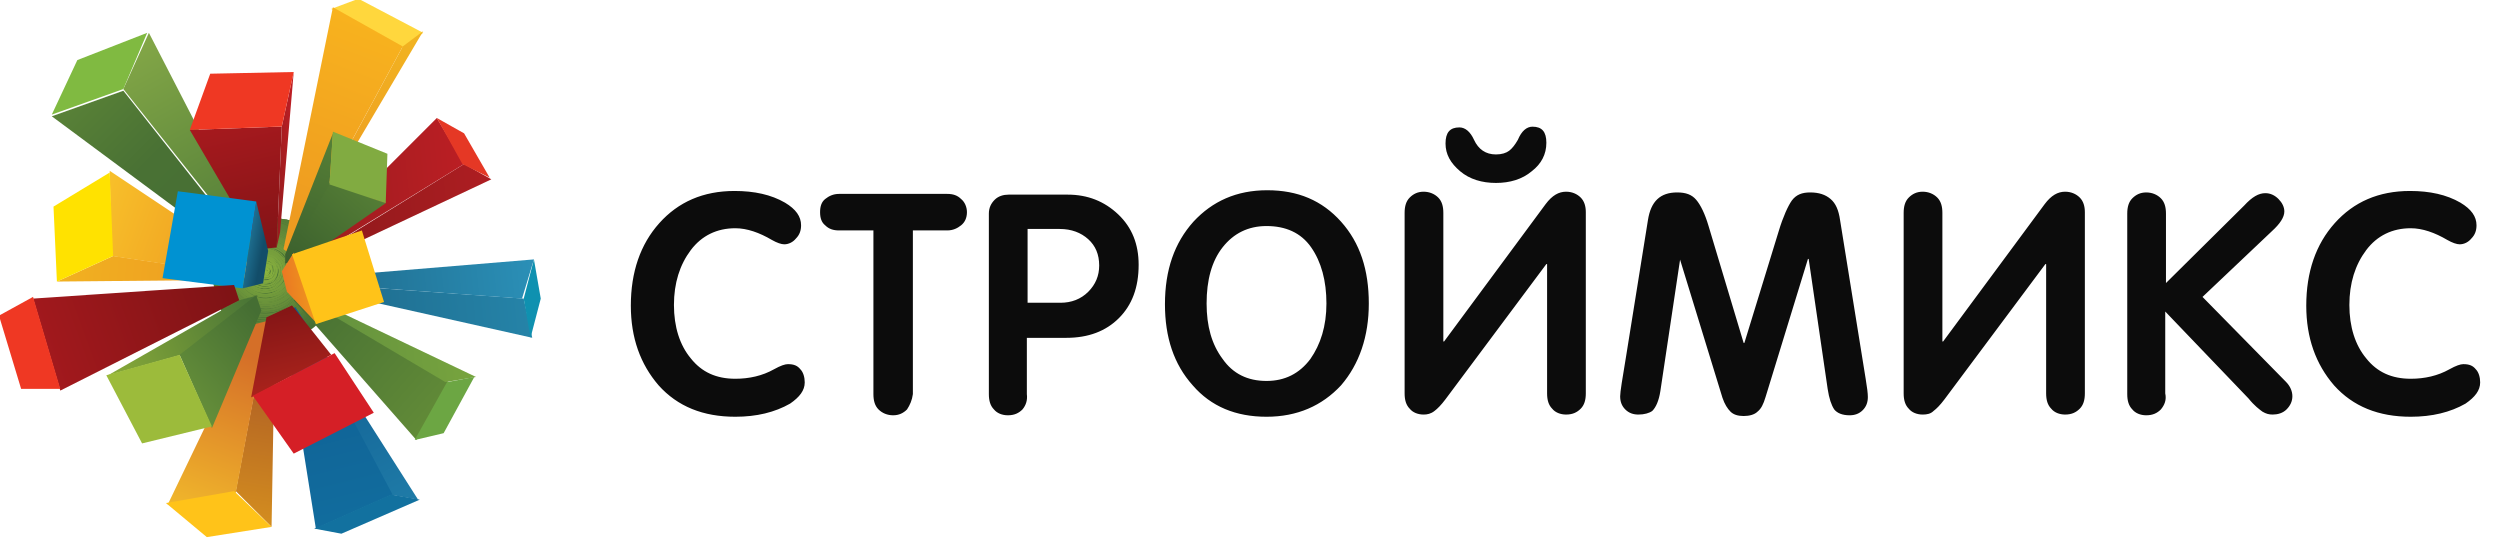 <?xml version="1.0" encoding="utf-8"?>
<!-- Generator: Adobe Illustrator 23.1.0, SVG Export Plug-In . SVG Version: 6.00 Build 0)  -->
<svg version="1.1" id="Layer_1" xmlns:serif="http://www.serif.com/"
	 xmlns="http://www.w3.org/2000/svg" xmlns:xlink="http://www.w3.org/1999/xlink" x="0px" y="0px" viewBox="0 0 288 62.2"
	 style="enable-background:new 0 0 288 62.2;" xml:space="preserve">
<style type="text/css">
	.st0{clip-path:url(#SVGID_2_);}
	.st1{fill:#456E33;}
	.st2{fill:#8DB63F;}
	.st3{fill:#8BB53F;}
	.st4{fill:#8BB43E;}
	.st5{fill:#8AB33E;}
	.st6{fill:#88B23E;}
	.st7{fill:#89B23E;}
	.st8{fill:#87B13E;}
	.st9{fill:#87B03E;}
	.st10{fill:#86AF3E;}
	.st11{fill:#85AE3E;}
	.st12{fill:#84AD3E;}
	.st13{fill:#83AC3E;}
	.st14{fill:#82AB3D;}
	.st15{fill:#82AA3E;}
	.st16{fill:#81AA3D;}
	.st17{fill:#80A93D;}
	.st18{fill:#80A83D;}
	.st19{fill:#7FA83D;}
	.st20{fill:#7EA73D;}
	.st21{fill:#7EA63D;}
	.st22{fill:#7DA63D;}
	.st23{fill:#7DA53D;}
	.st24{fill:#7CA43D;}
	.st25{fill:#7AA33D;}
	.st26{fill:#7BA33D;}
	.st27{fill:#79A23C;}
	.st28{fill:#79A13C;}
	.st29{fill:#78A03C;}
	.st30{fill:#769F3C;}
	.st31{fill:#779F3C;}
	.st32{fill:#769E3C;}
	.st33{fill:#759E3C;}
	.st34{fill:#759D3C;}
	.st35{fill:#749C3C;}
	.st36{fill:#739B3C;}
	.st37{fill:#729B3B;}
	.st38{fill:#729A3C;}
	.st39{fill:#71993B;}
	.st40{fill:#70993B;}
	.st41{fill:#70983B;}
	.st42{fill:#6F973B;}
	.st43{fill:#6E963B;}
	.st44{fill:#6D953B;}
	.st45{fill:#6D943B;}
	.st46{fill:#6B943B;}
	.st47{fill:#6B933A;}
	.st48{fill:#6A923A;}
	.st49{fill:#69913A;}
	.st50{fill:#69903A;}
	.st51{fill:#68903A;}
	.st52{fill:#688F3A;}
	.st53{fill:#678F3A;}
	.st54{fill:#678E3A;}
	.st55{fill:#668D3A;}
	.st56{fill:#658D39;}
	.st57{fill:#658C3A;}
	.st58{fill:#648C39;}
	.st59{fill:#638B39;}
	.st60{fill:#638A39;}
	.st61{fill:#628A39;}
	.st62{fill:#628939;}
	.st63{fill:#618939;}
	.st64{fill:#618839;}
	.st65{fill:#5F8739;}
	.st66{fill:#608739;}
	.st67{fill:#5E8638;}
	.st68{fill:#5D8538;}
	.st69{fill:#5D8438;}
	.st70{fill:#5C8438;}
	.st71{fill:#5C8338;}
	.st72{fill:#5B8338;}
	.st73{fill:#5B8238;}
	.st74{fill:#5A8238;}
	.st75{fill:#598137;}
	.st76{fill:#588037;}
	.st77{fill:#577F37;}
	.st78{fill:#567E37;}
	.st79{fill:#557D37;}
	.st80{fill:#547C36;}
	.st81{fill:#537B36;}
	.st82{fill:#527A36;}
	.st83{fill:#517936;}
	.st84{fill:#517836;}
	.st85{fill:#507835;}
	.st86{fill:#4F7735;}
	.st87{fill:#4E7635;}
	.st88{fill:#4D7535;}
	.st89{fill:#4C7435;}
	.st90{fill:#4C7434;}
	.st91{fill:#4B7335;}
	.st92{fill:#4B7334;}
	.st93{fill:#497234;}
	.st94{fill:#4A7234;}
	.st95{fill:#487134;}
	.st96{fill:#497134;}
	.st97{fill:#477034;}
	.st98{fill:#477033;}
	.st99{fill:#466F33;}
	.st100{fill:#FFD73D;}
	.st101{fill-rule:evenodd;clip-rule:evenodd;fill:url(#SVGID_3_);}
	.st102{fill-rule:evenodd;clip-rule:evenodd;fill:url(#SVGID_4_);}
	.st103{fill-rule:evenodd;clip-rule:evenodd;fill:url(#SVGID_5_);}
	.st104{fill-rule:evenodd;clip-rule:evenodd;fill:url(#SVGID_6_);}
	.st105{fill-rule:evenodd;clip-rule:evenodd;fill:url(#SVGID_7_);}
	.st106{fill-rule:evenodd;clip-rule:evenodd;fill:url(#SVGID_8_);}
	.st107{fill-rule:evenodd;clip-rule:evenodd;fill:url(#SVGID_9_);}
	.st108{fill-rule:evenodd;clip-rule:evenodd;fill:url(#SVGID_10_);}
	.st109{fill-rule:evenodd;clip-rule:evenodd;fill:url(#SVGID_11_);}
	.st110{fill-rule:evenodd;clip-rule:evenodd;fill:url(#SVGID_12_);}
	.st111{fill-rule:evenodd;clip-rule:evenodd;fill:url(#SVGID_13_);}
	.st112{fill-rule:evenodd;clip-rule:evenodd;fill:url(#SVGID_14_);}
	.st113{fill-rule:evenodd;clip-rule:evenodd;fill:url(#SVGID_15_);}
	.st114{fill-rule:evenodd;clip-rule:evenodd;fill:url(#SVGID_16_);}
	.st115{fill-rule:evenodd;clip-rule:evenodd;fill:url(#SVGID_17_);}
	.st116{fill-rule:evenodd;clip-rule:evenodd;fill:url(#SVGID_18_);}
	.st117{fill-rule:evenodd;clip-rule:evenodd;fill:url(#SVGID_19_);}
	.st118{fill-rule:evenodd;clip-rule:evenodd;fill:url(#SVGID_20_);}
	.st119{fill-rule:evenodd;clip-rule:evenodd;fill:url(#SVGID_21_);}
	.st120{fill-rule:evenodd;clip-rule:evenodd;fill:url(#SVGID_22_);}
	.st121{fill-rule:evenodd;clip-rule:evenodd;fill:url(#SVGID_23_);}
	.st122{fill-rule:evenodd;clip-rule:evenodd;fill:url(#SVGID_24_);}
	.st123{fill-rule:evenodd;clip-rule:evenodd;fill:url(#SVGID_25_);}
	.st124{fill-rule:evenodd;clip-rule:evenodd;fill:url(#SVGID_26_);}
	.st125{fill-rule:evenodd;clip-rule:evenodd;fill:url(#SVGID_27_);}
	.st126{fill:#FFC319;}
	.st127{fill:#0092D2;}
	.st128{fill:#81AB41;}
	.st129{fill:#EF3823;}
	.st130{fill:#0F91B0;}
	.st131{fill:#E53825;}
	.st132{fill:#D51F26;}
	.st133{fill:#6CA643;}
	.st134{fill:#12719F;}
	.st135{fill-rule:evenodd;clip-rule:evenodd;fill:url(#SVGID_28_);}
	.st136{fill:#FFE200;}
	.st137{fill:#80BA41;}
	.st138{fill:#9CBB3B;}
	.st139{fill:#0C0C0C;}
</style>
<g transform="matrix(4.167,0,0,4.167,0,0)">
	<g transform="matrix(0.471,0,0,0.471,-0.358,61.572)">
		<g>
			<g>
				<defs>
					<path id="SVGID_1_" d="M13.3-114.3c0-2,1.6-3.6,3.6-3.6c2,0,3.6,1.6,3.6,3.6c0,2-1.6,3.6-3.6,3.6
						C14.9-110.6,13.3-112.3,13.3-114.3z"/>
				</defs>
				<clipPath id="SVGID_2_">
					<use xlink:href="#SVGID_1_"  style="overflow:visible;"/>
				</clipPath>
				<g class="st0">
					<path class="st1" d="M17.4-119.9l5.2,6.2l-6.2,5.2l-5.2-6.2L17.4-119.9z"/>
					<path class="st2" d="M16.4-114.8C16.4-114.8,16.4-114.8,16.4-114.8C16.4-114.9,16.3-114.9,16.4-114.8
						C16.3-114.9,16.3-114.8,16.4-114.8C16.3-114.8,16.4-114.8,16.4-114.8z"/>
					<path class="st2" d="M16.4-114.8C16.3-114.8,16.3-114.8,16.4-114.8C16.3-114.8,16.3-114.8,16.4-114.8
						C16.3-114.9,16.4-114.9,16.4-114.8C16.4-114.8,16.4-114.8,16.4-114.8z M16.4-114.8c0,0,0-0.1,0-0.1c0,0-0.1,0-0.1,0
						c0,0,0,0.1,0,0.1C16.3-114.7,16.4-114.7,16.4-114.8z"/>
					<path class="st3" d="M16.4-114.8C16.4-114.8,16.3-114.8,16.4-114.8c-0.1,0-0.1-0.1-0.1-0.1C16.3-114.9,16.4-114.9,16.4-114.8
						C16.4-114.8,16.4-114.8,16.4-114.8z M16.4-114.7c0,0,0.1-0.1,0-0.2c0,0-0.1-0.1-0.2,0c0,0-0.1,0.1,0,0.2
						C16.3-114.7,16.4-114.7,16.4-114.7z"/>
					<path class="st4" d="M16.4-114.8c0,0-0.1,0-0.1,0c0,0,0-0.1,0-0.1c0,0,0.1,0,0.1,0C16.5-114.9,16.4-114.8,16.4-114.8z
						 M16.4-114.7c0.1-0.1,0.1-0.1,0-0.2c-0.1-0.1-0.1-0.1-0.2,0c-0.1,0.1-0.1,0.1,0,0.2C16.3-114.7,16.4-114.7,16.4-114.7z"/>
					<path class="st5" d="M16.4-114.7c-0.1,0-0.1,0-0.2,0c0-0.1,0-0.1,0-0.2c0.1,0,0.1,0,0.2,0C16.5-114.9,16.5-114.8,16.4-114.7z
						 M16.5-114.7c0.1-0.1,0.1-0.2,0-0.3c-0.1-0.1-0.2-0.1-0.3,0c-0.1,0.1-0.1,0.2,0,0.3C16.3-114.6,16.4-114.6,16.5-114.7z"/>
					<path class="st5" d="M16.4-114.7c-0.1,0.1-0.2,0-0.2,0c-0.1-0.1,0-0.2,0-0.2c0.1-0.1,0.2,0,0.2,0
						C16.5-114.9,16.5-114.8,16.4-114.7z M16.5-114.7c0.1-0.1,0.1-0.2,0-0.3c-0.1-0.1-0.2-0.1-0.3,0c-0.1,0.1-0.1,0.2,0,0.3
						C16.3-114.6,16.4-114.6,16.5-114.7z"/>
					<path class="st6" d="M16.5-114.7c-0.1,0.1-0.2,0.1-0.3,0c-0.1-0.1-0.1-0.2,0-0.3c0.1-0.1,0.2-0.1,0.3,0
						C16.6-114.9,16.6-114.7,16.5-114.7z M16.5-114.6c0.1-0.1,0.1-0.2,0-0.4s-0.2-0.1-0.4,0c-0.1,0.1-0.1,0.2,0,0.4
						C16.2-114.6,16.4-114.5,16.5-114.6z"/>
					<path class="st7" d="M16.5-114.7c-0.1,0.1-0.2,0.1-0.3,0c-0.1-0.1-0.1-0.2,0-0.3c0.1-0.1,0.2-0.1,0.3,0
						C16.6-114.9,16.6-114.7,16.5-114.7z M16.5-114.6c0.1-0.1,0.1-0.3,0-0.4c-0.1-0.1-0.3-0.1-0.4,0c-0.1,0.1-0.1,0.3,0,0.4
						C16.2-114.5,16.4-114.5,16.5-114.6z"/>
					<path class="st8" d="M16.5-114.6c-0.1,0.1-0.3,0.1-0.4,0c-0.1-0.1-0.1-0.3,0-0.4c0.1-0.1,0.3-0.1,0.4,0
						C16.6-114.9,16.6-114.7,16.5-114.6z M16.5-114.6c0.1-0.1,0.2-0.3,0-0.4c-0.1-0.1-0.3-0.2-0.4,0c-0.1,0.1-0.2,0.3,0,0.4
						C16.2-114.5,16.4-114.5,16.5-114.6z"/>
					<path class="st9" d="M16.5-114.6c-0.1,0.1-0.3,0.1-0.4,0c-0.1-0.1-0.1-0.3,0-0.4c0.1-0.1,0.3-0.1,0.4,0
						C16.7-114.9,16.7-114.7,16.5-114.6z M16.6-114.6c0.1-0.1,0.2-0.3,0-0.5c-0.1-0.1-0.3-0.2-0.5,0c-0.1,0.1-0.2,0.3,0,0.5
						C16.2-114.5,16.4-114.4,16.6-114.6z"/>
					<path class="st10" d="M16.6-114.6c-0.1,0.1-0.4,0.1-0.5,0c-0.1-0.1-0.1-0.4,0-0.5c0.1-0.1,0.4-0.1,0.5,0
						C16.7-114.9,16.7-114.7,16.6-114.6z M16.6-114.5c0.2-0.1,0.2-0.4,0-0.5c-0.1-0.2-0.4-0.2-0.5,0c-0.2,0.1-0.2,0.4,0,0.5
						C16.2-114.4,16.4-114.4,16.6-114.5z"/>
					<path class="st10" d="M16.6-114.5c-0.2,0.1-0.4,0.1-0.5,0c-0.1-0.2-0.1-0.4,0-0.5c0.2-0.1,0.4-0.1,0.5,0
						C16.8-114.9,16.7-114.7,16.6-114.5z M16.6-114.5c0.2-0.1,0.2-0.4,0.1-0.6c-0.1-0.2-0.4-0.2-0.6-0.1c-0.2,0.1-0.2,0.4-0.1,0.6
						C16.2-114.4,16.4-114.4,16.6-114.5z"/>
					<path class="st11" d="M16.6-114.5c-0.2,0.1-0.4,0.1-0.6,0c-0.1-0.2-0.1-0.4,0-0.6c0.2-0.1,0.4-0.1,0.6,0
						C16.8-114.9,16.8-114.7,16.6-114.5z M16.6-114.5c0.2-0.2,0.2-0.4,0.1-0.6c-0.2-0.2-0.4-0.2-0.6-0.1c-0.2,0.2-0.2,0.4-0.1,0.6
						C16.2-114.4,16.4-114.3,16.6-114.5z"/>
					<path class="st12" d="M16.6-114.5c-0.2,0.2-0.5,0.1-0.6-0.1c-0.2-0.2-0.1-0.5,0.1-0.6c0.2-0.2,0.5-0.1,0.6,0.1
						C16.8-114.9,16.8-114.7,16.6-114.5z M16.6-114.5c0.2-0.2,0.2-0.5,0.1-0.7c-0.2-0.2-0.5-0.2-0.7-0.1c-0.2,0.2-0.2,0.5-0.1,0.7
						C16.1-114.3,16.4-114.3,16.6-114.5z"/>
					<path class="st12" d="M16.6-114.5c-0.2,0.2-0.5,0.1-0.7-0.1c-0.2-0.2-0.1-0.5,0.1-0.7c0.2-0.2,0.5-0.1,0.7,0.1
						C16.9-114.9,16.8-114.6,16.6-114.5z M16.7-114.4c0.2-0.2,0.2-0.5,0.1-0.7c-0.2-0.2-0.5-0.2-0.7-0.1c-0.2,0.2-0.2,0.5-0.1,0.7
						C16.1-114.3,16.5-114.3,16.7-114.4z"/>
					<path class="st13" d="M16.7-114.4c-0.2,0.2-0.5,0.1-0.7-0.1c-0.2-0.2-0.1-0.5,0.1-0.7c0.2-0.2,0.5-0.1,0.7,0.1
						C16.9-114.9,16.9-114.6,16.7-114.4z M16.7-114.4c0.2-0.2,0.3-0.5,0.1-0.8c-0.2-0.2-0.5-0.3-0.8-0.1c-0.2,0.2-0.3,0.5-0.1,0.8
						C16.1-114.2,16.5-114.2,16.7-114.4z"/>
					<path class="st14" d="M16.7-114.4c-0.2,0.2-0.6,0.2-0.7-0.1c-0.2-0.2-0.2-0.6,0.1-0.7c0.2-0.2,0.6-0.2,0.7,0.1
						C16.9-114.9,16.9-114.6,16.7-114.4z M16.7-114.4c0.2-0.2,0.3-0.6,0.1-0.8c-0.2-0.2-0.6-0.3-0.8-0.1c-0.2,0.2-0.3,0.6-0.1,0.8
						C16.1-114.2,16.5-114.2,16.7-114.4z"/>
					<path class="st15" d="M16.7-114.4c-0.2,0.2-0.6,0.2-0.8-0.1c-0.2-0.2-0.2-0.6,0.1-0.8c0.2-0.2,0.6-0.2,0.8,0.1
						C17-115,16.9-114.6,16.7-114.4z M16.7-114.4c0.3-0.2,0.3-0.6,0.1-0.9c-0.2-0.3-0.6-0.3-0.9-0.1c-0.3,0.2-0.3,0.6-0.1,0.9
						C16.1-114.2,16.5-114.1,16.7-114.4z"/>
					<path class="st16" d="M16.7-114.4c-0.3,0.2-0.6,0.2-0.8-0.1c-0.2-0.3-0.2-0.6,0.1-0.8c0.3-0.2,0.6-0.2,0.8,0.1
						C17-115,17-114.6,16.7-114.4z M16.8-114.3c0.3-0.2,0.3-0.6,0.1-0.9s-0.6-0.3-0.9-0.1c-0.3,0.2-0.3,0.6-0.1,0.9
						C16.1-114.1,16.5-114.1,16.8-114.3z"/>
					<path class="st17" d="M16.7-114.3c-0.3,0.2-0.7,0.2-0.9-0.1c-0.2-0.3-0.2-0.7,0.1-0.9c0.3-0.2,0.7-0.2,0.9,0.1
						S17-114.6,16.7-114.3z M16.8-114.3c0.3-0.2,0.3-0.7,0.1-1c-0.2-0.3-0.7-0.3-1-0.1c-0.3,0.2-0.3,0.7-0.1,1
						C16.1-114.1,16.5-114.1,16.8-114.3z"/>
					<path class="st18" d="M16.8-114.3c-0.3,0.2-0.7,0.2-0.9-0.1c-0.2-0.3-0.2-0.7,0.1-0.9c0.3-0.2,0.7-0.2,0.9,0.1
						C17.1-115,17-114.6,16.8-114.3z M16.8-114.3c0.3-0.3,0.3-0.7,0.1-1c-0.3-0.3-0.7-0.3-1-0.1c-0.3,0.3-0.3,0.7-0.1,1
						C16-114.1,16.5-114,16.8-114.3z"/>
					<path class="st19" d="M16.8-114.3c-0.3,0.2-0.7,0.2-1-0.1c-0.2-0.3-0.2-0.7,0.1-1c0.3-0.2,0.7-0.2,1,0.1
						C17.1-115,17.1-114.5,16.8-114.3z M16.8-114.3c0.3-0.3,0.4-0.7,0.1-1.1c-0.3-0.3-0.7-0.4-1.1-0.1c-0.3,0.3-0.4,0.7-0.1,1.1
						C16-114,16.5-114,16.8-114.3z"/>
					<path class="st20" d="M16.8-114.3c-0.3,0.3-0.8,0.2-1-0.1c-0.3-0.3-0.2-0.8,0.1-1c0.3-0.3,0.8-0.2,1,0.1
						C17.2-115,17.1-114.5,16.8-114.3z M16.8-114.2c0.3-0.3,0.4-0.8,0.1-1.1c-0.3-0.3-0.8-0.4-1.1-0.1c-0.3,0.3-0.4,0.8-0.1,1.1
						C16-114,16.5-114,16.8-114.2z"/>
					<path class="st21" d="M16.8-114.2c-0.3,0.3-0.8,0.2-1.1-0.1c-0.3-0.3-0.2-0.8,0.1-1.1c0.3-0.3,0.8-0.2,1.1,0.1
						C17.2-115,17.2-114.5,16.8-114.2z M16.9-114.2c0.3-0.3,0.4-0.8,0.1-1.1c-0.3-0.3-0.8-0.4-1.1-0.1c-0.3,0.3-0.4,0.8-0.1,1.1
						C16-114,16.5-113.9,16.9-114.2z"/>
					<path class="st22" d="M16.9-114.2c-0.3,0.3-0.8,0.2-1.1-0.1c-0.3-0.3-0.2-0.8,0.1-1.1c0.3-0.3,0.8-0.2,1.1,0.1
						C17.2-115,17.2-114.5,16.9-114.2z M16.9-114.2c0.4-0.3,0.4-0.8,0.1-1.2c-0.3-0.4-0.8-0.4-1.2-0.1c-0.4,0.3-0.4,0.8-0.1,1.2
						C16-113.9,16.5-113.9,16.9-114.2z"/>
					<path class="st23" d="M16.9-114.2c-0.4,0.3-0.9,0.2-1.2-0.1c-0.3-0.4-0.2-0.9,0.1-1.2c0.4-0.3,0.9-0.2,1.2,0.1
						C17.3-115,17.2-114.5,16.9-114.2z M16.9-114.2c0.4-0.3,0.4-0.9,0.1-1.2c-0.3-0.4-0.9-0.4-1.2-0.1c-0.4,0.3-0.4,0.9-0.1,1.2
						C16-113.9,16.5-113.8,16.9-114.2z"/>
					<path class="st24" d="M16.9-114.2c-0.4,0.3-0.9,0.3-1.2-0.1c-0.3-0.4-0.3-0.9,0.1-1.2c0.4-0.3,0.9-0.3,1.2,0.1
						C17.3-115,17.3-114.5,16.9-114.2z M16.9-114.1c0.4-0.3,0.4-0.9,0.1-1.3c-0.3-0.4-0.9-0.4-1.3-0.1c-0.4,0.3-0.4,0.9-0.1,1.3
						C16-113.9,16.5-113.8,16.9-114.1z"/>
					<path class="st24" d="M16.9-114.1c-0.4,0.3-0.9,0.3-1.3-0.1s-0.3-0.9,0.1-1.3c0.4-0.3,0.9-0.3,1.3,0.1
						C17.3-115,17.3-114.5,16.9-114.1z M16.9-114.1c0.4-0.3,0.5-0.9,0.1-1.3c-0.3-0.4-0.9-0.5-1.3-0.1c-0.4,0.3-0.5,0.9-0.1,1.3
						C16-113.8,16.5-113.8,16.9-114.1z"/>
					<path class="st25" d="M16.9-114.1c-0.4,0.3-1,0.3-1.3-0.1c-0.3-0.4-0.3-1,0.1-1.3c0.4-0.3,1-0.3,1.3,0.1
						C17.4-115,17.3-114.4,16.9-114.1z M17-114.1c0.4-0.3,0.5-1,0.1-1.4c-0.3-0.4-1-0.5-1.4-0.1s-0.5,1-0.1,1.4
						C15.9-113.8,16.6-113.7,17-114.1z"/>
					<path class="st26" d="M17-114.1c-0.4,0.3-1,0.3-1.4-0.1c-0.3-0.4-0.3-1,0.1-1.4s1-0.3,1.4,0.1C17.4-115,17.4-114.4,17-114.1z
						 M17-114.1c0.4-0.4,0.5-1,0.1-1.4c-0.4-0.4-1-0.5-1.4-0.1c-0.4,0.4-0.5,1-0.1,1.4C15.9-113.7,16.6-113.7,17-114.1z"/>
					<path class="st27" d="M17-114.1c-0.4,0.4-1.1,0.3-1.4-0.1c-0.4-0.4-0.3-1.1,0.1-1.4s1.1-0.3,1.4,0.1
						C17.5-115,17.4-114.4,17-114.1z M17-114c0.4-0.4,0.5-1,0.1-1.5c-0.4-0.4-1-0.5-1.5-0.1c-0.4,0.4-0.5,1-0.1,1.5
						C15.9-113.7,16.6-113.7,17-114z"/>
					<path class="st28" d="M17-114c-0.4,0.4-1.1,0.3-1.5-0.1c-0.4-0.4-0.3-1.1,0.1-1.5c0.4-0.4,1.1-0.3,1.5,0.1
						C17.5-115.1,17.4-114.4,17-114z M17-114c0.5-0.4,0.5-1.1,0.1-1.5c-0.4-0.5-1.1-0.5-1.5-0.1c-0.5,0.4-0.5,1.1-0.1,1.5
						C15.9-113.7,16.6-113.6,17-114z"/>
					<path class="st29" d="M17-114c-0.5,0.4-1.1,0.3-1.5-0.1c-0.4-0.5-0.3-1.1,0.1-1.5c0.5-0.4,1.1-0.3,1.5,0.1
						C17.5-115.1,17.5-114.4,17-114z M17.1-114c0.5-0.4,0.5-1.1,0.1-1.6c-0.4-0.5-1.1-0.5-1.6-0.1c-0.5,0.4-0.5,1.1-0.1,1.6
						C15.9-113.6,16.6-113.6,17.1-114z"/>
					<path class="st29" d="M17-114c-0.5,0.4-1.2,0.3-1.5-0.1c-0.4-0.5-0.3-1.2,0.1-1.5c0.5-0.4,1.2-0.3,1.5,0.1
						C17.6-115.1,17.5-114.4,17-114z M17.1-114c0.5-0.4,0.5-1.1,0.1-1.6c-0.4-0.5-1.1-0.5-1.6-0.1c-0.5,0.4-0.5,1.1-0.1,1.6
						C15.9-113.6,16.6-113.5,17.1-114z"/>
					<path class="st30" d="M17.1-114c-0.5,0.4-1.2,0.3-1.6-0.1c-0.4-0.5-0.3-1.2,0.1-1.6c0.5-0.4,1.2-0.3,1.6,0.1
						C17.6-115.1,17.5-114.4,17.1-114z M17.1-113.9c0.5-0.4,0.6-1.2,0.1-1.7c-0.4-0.5-1.2-0.6-1.7-0.1c-0.5,0.4-0.6,1.2-0.1,1.7
						C15.9-113.6,16.6-113.5,17.1-113.9z"/>
					<path class="st31" d="M17.1-113.9c-0.5,0.4-1.2,0.3-1.6-0.1c-0.4-0.5-0.3-1.2,0.1-1.6c0.5-0.4,1.2-0.3,1.6,0.1
						C17.6-115.1,17.6-114.4,17.1-113.9z M17.1-113.9c0.5-0.4,0.6-1.2,0.1-1.7c-0.4-0.5-1.2-0.6-1.7-0.1c-0.5,0.4-0.6,1.2-0.1,1.7
						C15.8-113.5,16.6-113.5,17.1-113.9z"/>
					<path class="st32" d="M17.1-113.9c-0.5,0.4-1.3,0.4-1.7-0.1c-0.4-0.5-0.4-1.3,0.1-1.7c0.5-0.4,1.3-0.4,1.7,0.1
						C17.7-115.1,17.6-114.3,17.1-113.9z M17.1-113.9c0.5-0.4,0.6-1.2,0.2-1.8c-0.4-0.5-1.2-0.6-1.8-0.2c-0.5,0.4-0.6,1.2-0.2,1.8
						C15.8-113.5,16.6-113.4,17.1-113.9z"/>
					<path class="st33" d="M17.1-113.9c-0.5,0.4-1.3,0.4-1.7-0.2c-0.4-0.5-0.4-1.3,0.2-1.7c0.5-0.4,1.3-0.4,1.7,0.2
						C17.7-115.1,17.7-114.3,17.1-113.9z M17.2-113.8c0.5-0.5,0.6-1.3,0.2-1.8c-0.5-0.5-1.3-0.6-1.8-0.2c-0.5,0.5-0.6,1.3-0.2,1.8
						C15.8-113.5,16.6-113.4,17.2-113.8z"/>
					<path class="st34" d="M17.2-113.9c-0.5,0.4-1.3,0.4-1.8-0.2c-0.4-0.5-0.4-1.3,0.2-1.8s1.3-0.4,1.8,0.2
						C17.8-115.1,17.7-114.3,17.2-113.9z M17.2-113.8c0.6-0.5,0.6-1.3,0.2-1.9s-1.3-0.6-1.9-0.2s-0.6,1.3-0.2,1.9
						S16.6-113.4,17.2-113.8z"/>
					<path class="st35" d="M17.2-113.8c-0.5,0.5-1.4,0.4-1.8-0.2c-0.5-0.5-0.4-1.4,0.2-1.8c0.5-0.5,1.4-0.4,1.8,0.2
						S17.7-114.3,17.2-113.8z M17.2-113.8c0.6-0.5,0.6-1.3,0.2-1.9c-0.5-0.6-1.3-0.6-1.9-0.2c-0.6,0.5-0.6,1.3-0.2,1.9
						C15.8-113.4,16.6-113.3,17.2-113.8z"/>
					<path class="st35" d="M17.2-113.8c-0.6,0.5-1.4,0.4-1.9-0.2c-0.5-0.6-0.4-1.4,0.2-1.9c0.6-0.5,1.4-0.4,1.9,0.2
						C17.8-115.1,17.8-114.3,17.2-113.8z M17.2-113.8c0.6-0.5,0.7-1.4,0.2-1.9c-0.5-0.6-1.4-0.7-1.9-0.2c-0.6,0.5-0.7,1.4-0.2,1.9
						C15.8-113.4,16.6-113.3,17.2-113.8z"/>
					<path class="st36" d="M17.2-113.8c-0.6,0.5-1.4,0.4-1.9-0.2c-0.5-0.6-0.4-1.4,0.2-1.9c0.6-0.5,1.4-0.4,1.9,0.2
						C17.9-115.1,17.8-114.3,17.2-113.8z M17.2-113.7c0.6-0.5,0.7-1.4,0.2-2c-0.5-0.6-1.4-0.7-2-0.2c-0.6,0.5-0.7,1.4-0.2,2
						C15.8-113.3,16.7-113.2,17.2-113.7z"/>
					<path class="st37" d="M17.2-113.8c-0.6,0.5-1.5,0.4-2-0.2c-0.5-0.6-0.4-1.5,0.2-2c0.6-0.5,1.5-0.4,2,0.2
						C17.9-115.1,17.8-114.3,17.2-113.8z M17.3-113.7c0.6-0.5,0.7-1.4,0.2-2c-0.5-0.6-1.4-0.7-2-0.2c-0.6,0.5-0.7,1.4-0.2,2
						C15.7-113.3,16.7-113.2,17.3-113.7z"/>
					<path class="st38" d="M17.3-113.7c-0.6,0.5-1.5,0.4-2-0.2c-0.5-0.6-0.4-1.5,0.2-2c0.6-0.5,1.5-0.4,2,0.2
						C17.9-115.1,17.9-114.2,17.3-113.7z M17.3-113.7c0.6-0.5,0.7-1.5,0.2-2.1c-0.5-0.6-1.5-0.7-2.1-0.2c-0.6,0.5-0.7,1.5-0.2,2.1
						C15.7-113.3,16.7-113.2,17.3-113.7z"/>
					<path class="st39" d="M17.3-113.7c-0.6,0.5-1.5,0.4-2.1-0.2c-0.5-0.6-0.4-1.5,0.2-2.1c0.6-0.5,1.5-0.4,2.1,0.2
						C18-115.2,17.9-114.2,17.3-113.7z M17.3-113.7c0.6-0.5,0.7-1.5,0.2-2.1c-0.5-0.6-1.5-0.7-2.1-0.2c-0.6,0.5-0.7,1.5-0.2,2.1
						C15.7-113.2,16.7-113.1,17.3-113.7z"/>
					<path class="st40" d="M17.3-113.7c-0.6,0.5-1.6,0.4-2.1-0.2c-0.5-0.6-0.4-1.6,0.2-2.1c0.6-0.5,1.6-0.4,2.1,0.2
						C18-115.2,17.9-114.2,17.3-113.7z M17.3-113.6c0.7-0.5,0.7-1.5,0.2-2.2c-0.5-0.7-1.5-0.7-2.2-0.2c-0.7,0.5-0.7,1.5-0.2,2.2
						C15.7-113.2,16.7-113.1,17.3-113.6z"/>
					<path class="st41" d="M17.3-113.7c-0.6,0.5-1.6,0.5-2.2-0.2c-0.5-0.6-0.5-1.6,0.2-2.2c0.6-0.5,1.6-0.5,2.2,0.2
						C18.1-115.2,18-114.2,17.3-113.7z M17.4-113.6c0.7-0.6,0.8-1.6,0.2-2.2c-0.6-0.7-1.6-0.8-2.2-0.2s-0.8,1.6-0.2,2.2
						C15.7-113.1,16.7-113.1,17.4-113.6z"/>
					<path class="st41" d="M17.3-113.6c-0.7,0.6-1.6,0.5-2.2-0.2c-0.6-0.7-0.5-1.6,0.2-2.2c0.7-0.6,1.6-0.5,2.2,0.2
						C18.1-115.2,18-114.2,17.3-113.6z M17.4-113.6c0.7-0.6,0.8-1.6,0.2-2.3c-0.6-0.7-1.6-0.8-2.3-0.2c-0.7,0.6-0.8,1.6-0.2,2.3
						C15.7-113.1,16.7-113,17.4-113.6z"/>
					<path class="st42" d="M17.4-113.6c-0.7,0.6-1.7,0.5-2.2-0.2c-0.6-0.7-0.5-1.7,0.2-2.2c0.7-0.6,1.7-0.5,2.2,0.2
						C18.1-115.2,18-114.2,17.4-113.6z M17.4-113.6c0.7-0.6,0.8-1.6,0.2-2.3c-0.6-0.7-1.6-0.8-2.3-0.2c-0.7,0.6-0.8,1.6-0.2,2.3
						C15.7-113.1,16.7-113,17.4-113.6z"/>
					<path class="st42" d="M17.4-113.6c-0.7,0.6-1.7,0.5-2.3-0.2c-0.6-0.7-0.5-1.7,0.2-2.3c0.7-0.6,1.7-0.5,2.3,0.2
						C18.2-115.2,18.1-114.2,17.4-113.6z M17.4-113.5c0.7-0.6,0.8-1.7,0.2-2.4c-0.6-0.7-1.7-0.8-2.4-0.2c-0.7,0.6-0.8,1.7-0.2,2.4
						C15.6-113,16.7-112.9,17.4-113.5z"/>
					<path class="st43" d="M17.4-113.6c-0.7,0.6-1.8,0.5-2.3-0.2c-0.6-0.7-0.5-1.8,0.2-2.3c0.7-0.6,1.8-0.5,2.3,0.2
						C18.2-115.2,18.1-114.1,17.4-113.6z M17.4-113.5c0.7-0.6,0.8-1.7,0.2-2.4c-0.6-0.7-1.7-0.8-2.4-0.2c-0.7,0.6-0.8,1.7-0.2,2.4
						C15.6-113,16.7-112.9,17.4-113.5z"/>
					<path class="st43" d="M17.4-113.5c-0.7,0.6-1.8,0.5-2.4-0.2c-0.6-0.7-0.5-1.8,0.2-2.4c0.7-0.6,1.8-0.5,2.4,0.2
						S18.1-114.1,17.4-113.5z M17.5-113.5c0.7-0.6,0.8-1.7,0.2-2.5c-0.6-0.7-1.7-0.8-2.5-0.2c-0.7,0.6-0.8,1.7-0.2,2.5
						C15.6-113,16.7-112.9,17.5-113.5z"/>
					<path class="st44" d="M17.5-113.5c-0.7,0.6-1.8,0.5-2.4-0.2c-0.6-0.7-0.5-1.8,0.2-2.4c0.7-0.6,1.8-0.5,2.4,0.2
						C18.3-115.2,18.2-114.1,17.5-113.5z M17.5-113.5c0.8-0.6,0.9-1.8,0.2-2.5c-0.6-0.8-1.8-0.9-2.5-0.2c-0.8,0.6-0.9,1.8-0.2,2.5
						C15.6-112.9,16.7-112.8,17.5-113.5z"/>
					<path class="st45" d="M17.5-113.5c-0.7,0.6-1.9,0.5-2.5-0.2c-0.6-0.7-0.5-1.9,0.2-2.5c0.7-0.6,1.9-0.5,2.5,0.2
						C18.3-115.2,18.2-114.1,17.5-113.5z M17.5-113.4c0.8-0.6,0.9-1.8,0.2-2.6c-0.6-0.8-1.8-0.9-2.6-0.2c-0.8,0.6-0.9,1.8-0.2,2.6
						C15.6-112.9,16.7-112.8,17.5-113.4z"/>
					<path class="st46" d="M17.5-113.5c-0.8,0.6-1.9,0.5-2.5-0.2c-0.6-0.8-0.5-1.9,0.2-2.5c0.8-0.6,1.9-0.5,2.5,0.2
						C18.4-115.2,18.3-114.1,17.5-113.5z M17.5-113.4c0.8-0.7,0.9-1.8,0.2-2.6c-0.7-0.8-1.8-0.9-2.6-0.2c-0.8,0.7-0.9,1.8-0.2,2.6
						C15.6-112.9,16.7-112.8,17.5-113.4z"/>
					<path class="st47" d="M17.5-113.4c-0.8,0.6-1.9,0.5-2.6-0.2c-0.6-0.8-0.5-1.9,0.2-2.6c0.8-0.6,1.9-0.5,2.6,0.2
						C18.4-115.2,18.3-114.1,17.5-113.4z M17.5-113.4c0.8-0.7,0.9-1.9,0.2-2.6c-0.7-0.8-1.9-0.9-2.6-0.2c-0.8,0.7-0.9,1.9-0.2,2.6
						C15.6-112.8,16.8-112.7,17.5-113.4z"/>
					<path class="st48" d="M17.5-113.4c-0.8,0.7-2,0.6-2.6-0.2c-0.7-0.8-0.6-2,0.2-2.6c0.8-0.7,2-0.6,2.6,0.2
						C18.4-115.2,18.3-114.1,17.5-113.4z M17.6-113.4c0.8-0.7,0.9-1.9,0.2-2.7c-0.7-0.8-1.9-0.9-2.7-0.2c-0.8,0.7-0.9,1.9-0.2,2.7
						C15.6-112.8,16.8-112.7,17.6-113.4z"/>
					<path class="st48" d="M17.6-113.4c-0.8,0.7-2,0.6-2.7-0.2c-0.7-0.8-0.6-2,0.2-2.7s2-0.6,2.7,0.2
						C18.5-115.2,18.4-114,17.6-113.4z M17.6-113.3c0.8-0.7,0.9-1.9,0.2-2.7c-0.7-0.8-1.9-0.9-2.7-0.2s-0.9,1.9-0.2,2.7
						C15.5-112.8,16.8-112.6,17.6-113.3z"/>
					<path class="st48" d="M17.6-113.4c-0.8,0.7-2,0.6-2.7-0.2c-0.7-0.8-0.6-2,0.2-2.7c0.8-0.7,2-0.6,2.7,0.2
						C18.5-115.3,18.4-114,17.6-113.4z M17.6-113.3c0.8-0.7,0.9-2,0.2-2.8c-0.7-0.8-2-0.9-2.8-0.2c-0.8,0.7-0.9,2-0.2,2.8
						C15.5-112.7,16.8-112.6,17.6-113.3z"/>
					<path class="st49" d="M17.6-113.3c-0.8,0.7-2.1,0.6-2.8-0.2c-0.7-0.8-0.6-2.1,0.2-2.8c0.8-0.7,2.1-0.6,2.8,0.2
						C18.5-115.3,18.4-114,17.6-113.3z M17.6-113.3c0.9-0.7,1-2,0.2-2.8c-0.7-0.9-2-1-2.8-0.2c-0.9,0.7-1,2-0.2,2.8
						C15.5-112.7,16.8-112.6,17.6-113.3z"/>
					<path class="st50" d="M17.6-113.3c-0.8,0.7-2.1,0.6-2.8-0.2c-0.7-0.8-0.6-2.1,0.2-2.8c0.8-0.7,2.1-0.6,2.8,0.2
						C18.6-115.3,18.5-114,17.6-113.3z M17.7-113.3c0.9-0.7,1-2,0.3-2.9c-0.7-0.9-2-1-2.9-0.3c-0.9,0.7-1,2-0.3,2.9
						C15.5-112.6,16.8-112.5,17.7-113.3z"/>
					<path class="st51" d="M17.6-113.3c-0.9,0.7-2.1,0.6-2.9-0.3c-0.7-0.9-0.6-2.1,0.3-2.9c0.9-0.7,2.1-0.6,2.9,0.3
						C18.6-115.3,18.5-114,17.6-113.3z M17.7-113.2c0.9-0.7,1-2,0.3-2.9c-0.7-0.9-2-1-2.9-0.3c-0.9,0.7-1,2-0.3,2.9
						C15.5-112.6,16.8-112.5,17.7-113.2z"/>
					<path class="st52" d="M17.7-113.2c-0.9,0.7-2.2,0.6-2.9-0.3c-0.7-0.9-0.6-2.2,0.3-2.9c0.9-0.7,2.2-0.6,2.9,0.3
						C18.7-115.3,18.5-114,17.7-113.2z M17.7-113.2c0.9-0.7,1-2.1,0.3-3c-0.7-0.9-2.1-1-3-0.3c-0.9,0.7-1,2.1-0.3,3
						S16.8-112.5,17.7-113.2z"/>
					<path class="st53" d="M17.7-113.2c-0.9,0.7-2.2,0.6-3-0.3c-0.7-0.9-0.6-2.2,0.3-3c0.9-0.7,2.2-0.6,3,0.3
						C18.7-115.3,18.6-114,17.7-113.2z M17.7-113.2c0.9-0.8,1-2.1,0.3-3c-0.8-0.9-2.1-1-3-0.3c-0.9,0.8-1,2.1-0.3,3
						C15.5-112.5,16.8-112.4,17.7-113.2z"/>
					<path class="st54" d="M17.7-113.2c-0.9,0.8-2.2,0.6-3-0.3c-0.8-0.9-0.6-2.2,0.3-3c0.9-0.8,2.2-0.6,3,0.3
						C18.7-115.3,18.6-114,17.7-113.2z M17.7-113.2c0.9-0.8,1-2.1,0.3-3.1c-0.8-0.9-2.1-1-3.1-0.3c-0.9,0.8-1,2.1-0.3,3.1
						C15.4-112.5,16.8-112.4,17.7-113.2z"/>
					<path class="st55" d="M17.7-113.2c-0.9,0.8-2.3,0.6-3-0.3c-0.8-0.9-0.6-2.3,0.3-3c0.9-0.8,2.3-0.6,3,0.3
						C18.8-115.3,18.6-113.9,17.7-113.2z M17.8-113.1c0.9-0.8,1.1-2.2,0.3-3.1c-0.8-0.9-2.2-1.1-3.1-0.3c-0.9,0.8-1.1,2.2-0.3,3.1
						C15.4-112.5,16.8-112.3,17.8-113.1z"/>
					<path class="st56" d="M17.8-113.1c-0.9,0.8-2.3,0.7-3.1-0.3c-0.8-0.9-0.7-2.3,0.3-3.1c0.9-0.8,2.3-0.7,3.1,0.3
						C18.8-115.3,18.7-113.9,17.8-113.1z M17.8-113.1c1-0.8,1.1-2.2,0.3-3.2c-0.8-0.9-2.2-1.1-3.2-0.3c-1,0.8-1.1,2.2-0.3,3.2
						C15.4-112.4,16.8-112.3,17.8-113.1z"/>
					<path class="st57" d="M17.8-113.1c-0.9,0.8-2.3,0.7-3.1-0.3c-0.8-0.9-0.7-2.3,0.3-3.1c0.9-0.8,2.3-0.7,3.1,0.3
						C18.8-115.3,18.7-113.9,17.8-113.1z M17.8-113.1c1-0.8,1.1-2.2,0.3-3.2c-0.8-1-2.2-1.1-3.2-0.3c-1,0.8-1.1,2.2-0.3,3.2
						C15.4-112.4,16.8-112.3,17.8-113.1z"/>
					<path class="st58" d="M17.8-113.1c-1,0.8-2.4,0.7-3.2-0.3c-0.8-1-0.7-2.4,0.3-3.2s2.4-0.7,3.2,0.3
						C18.9-115.3,18.8-113.9,17.8-113.1z M17.8-113.1c1-0.8,1.1-2.3,0.3-3.3c-0.8-1-2.3-1.1-3.3-0.3s-1.1,2.3-0.3,3.3
						C15.4-112.4,16.8-112.2,17.8-113.1z"/>
					<path class="st59" d="M17.8-113.1c-1,0.8-2.4,0.7-3.2-0.3c-0.8-1-0.7-2.4,0.3-3.2c1-0.8,2.4-0.7,3.2,0.3
						C18.9-115.3,18.8-113.9,17.8-113.1z M17.8-113c1-0.8,1.1-2.3,0.3-3.3c-0.8-1-2.3-1.1-3.3-0.3c-1,0.8-1.1,2.3-0.3,3.3
						C15.4-112.3,16.9-112.2,17.8-113z"/>
					<path class="st59" d="M17.8-113c-1,0.8-2.5,0.7-3.3-0.3c-0.8-1-0.7-2.5,0.3-3.3s2.5-0.7,3.3,0.3C19-115.3,18.8-113.9,17.8-113z
						 M17.9-113c1-0.8,1.1-2.3,0.3-3.4c-0.8-1-2.3-1.1-3.4-0.3c-1,0.8-1.1,2.3-0.3,3.4C15.4-112.3,16.9-112.2,17.9-113z"/>
					<path class="st60" d="M17.9-113c-1,0.8-2.5,0.7-3.3-0.3c-0.8-1-0.7-2.5,0.3-3.3c1-0.8,2.5-0.7,3.3,0.3
						C19-115.3,18.9-113.9,17.9-113z M17.9-113c1-0.9,1.2-2.4,0.3-3.4c-0.9-1-2.4-1.2-3.4-0.3c-1,0.9-1.2,2.4-0.3,3.4
						C15.3-112.3,16.9-112.1,17.9-113z"/>
					<path class="st61" d="M17.9-113c-1,0.9-2.5,0.7-3.4-0.3c-0.9-1-0.7-2.5,0.3-3.4c1-0.9,2.5-0.7,3.4,0.3
						C19-115.4,18.9-113.8,17.9-113z M17.9-113c1-0.9,1.2-2.4,0.3-3.4c-0.9-1-2.4-1.2-3.4-0.3c-1,0.9-1.2,2.4-0.3,3.4
						C15.3-112.2,16.9-112.1,17.9-113z"/>
					<path class="st62" d="M17.9-113c-1,0.9-2.6,0.7-3.4-0.3c-0.9-1-0.7-2.6,0.3-3.4c1-0.9,2.6-0.7,3.4,0.3
						C19.1-115.4,18.9-113.8,17.9-113z M17.9-112.9c1-0.9,1.2-2.4,0.3-3.5c-0.9-1-2.4-1.2-3.5-0.3c-1,0.9-1.2,2.4-0.3,3.5
						C15.3-112.2,16.9-112.1,17.9-112.9z"/>
					<path class="st63" d="M17.9-112.9c-1,0.9-2.6,0.7-3.5-0.3c-0.9-1-0.7-2.6,0.3-3.5c1-0.9,2.6-0.7,3.5,0.3
						C19.1-115.4,19-113.8,17.9-112.9z M18-112.9c1.1-0.9,1.2-2.5,0.3-3.5s-2.5-1.2-3.5-0.3c-1.1,0.9-1.2,2.5-0.3,3.5
						C15.3-112.2,16.9-112,18-112.9z"/>
					<path class="st64" d="M17.9-112.9c-1.1,0.9-2.6,0.7-3.5-0.3c-0.9-1.1-0.7-2.6,0.3-3.5c1.1-0.9,2.6-0.7,3.5,0.3
						C19.1-115.4,19-113.8,17.9-112.9z M18-112.9c1.1-0.9,1.2-2.5,0.3-3.6c-0.9-1.1-2.5-1.2-3.6-0.3c-1.1,0.9-1.2,2.5-0.3,3.6
						C15.3-112.1,16.9-112,18-112.9z"/>
					<path class="st65" d="M18-112.9c-1.1,0.9-2.7,0.8-3.6-0.3c-0.9-1.1-0.8-2.7,0.3-3.6c1.1-0.9,2.7-0.8,3.6,0.3
						C19.2-115.4,19-113.8,18-112.9z M18-112.9c1.1-0.9,1.2-2.5,0.3-3.6c-0.9-1.1-2.5-1.2-3.6-0.3s-1.2,2.5-0.3,3.6
						C15.3-112.1,16.9-111.9,18-112.9z"/>
					<path class="st66" d="M18-112.9c-1.1,0.9-2.7,0.8-3.6-0.3c-0.9-1.1-0.8-2.7,0.3-3.6c1.1-0.9,2.7-0.8,3.6,0.3
						C19.2-115.4,19.1-113.8,18-112.9z M18-112.8c1.1-0.9,1.2-2.6,0.3-3.7c-0.9-1.1-2.6-1.2-3.7-0.3c-1.1,0.9-1.2,2.6-0.3,3.7
						C15.3-112,16.9-111.9,18-112.8z"/>
					<path class="st67" d="M18-112.8c-1.1,0.9-2.7,0.8-3.7-0.3c-0.9-1.1-0.8-2.7,0.3-3.7c1.1-0.9,2.7-0.8,3.7,0.3
						C19.2-115.4,19.1-113.8,18-112.8z M18-112.8c1.1-0.9,1.3-2.6,0.3-3.7c-0.9-1.1-2.6-1.3-3.7-0.3c-1.1,0.9-1.3,2.6-0.3,3.7
						C15.3-112,16.9-111.9,18-112.8z"/>
					<path class="st67" d="M18-112.8c-1.1,0.9-2.8,0.8-3.7-0.3c-0.9-1.1-0.8-2.8,0.3-3.7c1.1-0.9,2.8-0.8,3.7,0.3
						C19.3-115.4,19.1-113.7,18-112.8z M18.1-112.8c1.1-1,1.3-2.6,0.3-3.8s-2.6-1.3-3.8-0.3c-1.1,1-1.3,2.6-0.3,3.8
						C15.2-112,16.9-111.8,18.1-112.8z"/>
					<path class="st68" d="M18.1-112.8c-1.1,0.9-2.8,0.8-3.7-0.3c-0.9-1.1-0.8-2.8,0.3-3.7c1.1-0.9,2.8-0.8,3.7,0.3
						C19.3-115.4,19.2-113.7,18.1-112.8z M18.1-112.8c1.1-1,1.3-2.7,0.3-3.8c-1-1.1-2.7-1.3-3.8-0.3c-1.1,1-1.3,2.7-0.3,3.8
						C15.2-111.9,16.9-111.8,18.1-112.8z"/>
					<path class="st68" d="M18.1-112.8c-1.1,1-2.8,0.8-3.8-0.3c-1-1.1-0.8-2.8,0.3-3.8c1.1-1,2.8-0.8,3.8,0.3
						C19.4-115.4,19.2-113.7,18.1-112.8z M18.1-112.7c1.2-1,1.3-2.7,0.3-3.9c-1-1.2-2.7-1.3-3.9-0.3c-1.2,1-1.3,2.7-0.3,3.9
						C15.2-111.9,16.9-111.8,18.1-112.7z"/>
					<path class="st69" d="M18.1-112.7c-1.2,1-2.9,0.8-3.8-0.3c-1-1.2-0.8-2.9,0.3-3.8c1.2-1,2.9-0.8,3.8,0.3
						C19.4-115.4,19.2-113.7,18.1-112.7z M18.1-112.7c1.2-1,1.3-2.7,0.3-3.9c-1-1.2-2.7-1.3-3.9-0.3c-1.2,1-1.3,2.7-0.3,3.9
						C15.2-111.9,17-111.7,18.1-112.7z"/>
					<path class="st70" d="M18.1-112.7c-1.2,1-2.9,0.8-3.9-0.3c-1-1.2-0.8-2.9,0.3-3.9c1.2-1,2.9-0.8,3.9,0.3
						C19.4-115.4,19.3-113.7,18.1-112.7z M18.1-112.7c1.2-1,1.3-2.8,0.3-4c-1-1.2-2.8-1.3-4-0.3c-1.2,1-1.3,2.8-0.3,4
						C15.2-111.8,17-111.7,18.1-112.7z"/>
					<path class="st71" d="M18.1-112.7c-1.2,1-2.9,0.8-3.9-0.3c-1-1.2-0.8-2.9,0.3-3.9c1.2-1,2.9-0.8,3.9,0.3
						C19.5-115.4,19.3-113.7,18.1-112.7z M18.2-112.7c1.2-1,1.4-2.8,0.4-4s-2.8-1.4-4-0.4c-1.2,1-1.4,2.8-0.4,4S17-111.6,18.2-112.7
						z"/>
					<path class="st72" d="M18.2-112.7c-1.2,1-3,0.8-4-0.3c-1-1.2-0.8-3,0.3-4c1.2-1,3-0.8,4,0.3C19.5-115.5,19.4-113.7,18.2-112.7z
						 M18.2-112.6c1.2-1,1.4-2.8,0.4-4.1c-1-1.2-2.8-1.4-4.1-0.4c-1.2,1-1.4,2.8-0.4,4.1C15.2-111.8,17-111.6,18.2-112.6z"/>
					<path class="st73" d="M18.2-112.6c-1.2,1-3,0.9-4-0.4c-1-1.2-0.9-3,0.4-4c1.2-1,3-0.9,4,0.4C19.5-115.5,19.4-113.7,18.2-112.6z
						 M18.2-112.6c1.2-1,1.4-2.9,0.4-4.1c-1-1.2-2.9-1.4-4.1-0.4c-1.2,1-1.4,2.9-0.4,4.1C15.1-111.7,17-111.6,18.2-112.6z"/>
					<path class="st74" d="M18.2-112.6c-1.2,1-3.1,0.9-4.1-0.4s-0.9-3.1,0.4-4.1c1.2-1,3.1-0.9,4.1,0.4
						C19.6-115.5,19.4-113.6,18.2-112.6z M18.2-112.6c1.2-1,1.4-2.9,0.4-4.1c-1-1.2-2.9-1.4-4.1-0.4s-1.4,2.9-0.4,4.1
						C15.1-111.7,17-111.5,18.2-112.6z"/>
					<path class="st75" d="M18.2-112.6c-1.2,1-3.1,0.9-4.1-0.4c-1-1.2-0.9-3.1,0.4-4.1c1.2-1,3.1-0.9,4.1,0.4
						C19.6-115.5,19.5-113.6,18.2-112.6z M18.3-112.5c1.3-1.1,1.4-2.9,0.4-4.2c-1.1-1.3-2.9-1.4-4.2-0.4c-1.3,1.1-1.4,2.9-0.4,4.2
						C15.1-111.7,17-111.5,18.3-112.5z"/>
					<path class="st75" d="M18.2-112.6c-1.3,1.1-3.1,0.9-4.2-0.4c-1.1-1.3-0.9-3.1,0.4-4.2c1.3-1.1,3.1-0.9,4.2,0.4
						C19.7-115.5,19.5-113.6,18.2-112.6z M18.3-112.5c1.3-1.1,1.4-3,0.4-4.2c-1.1-1.3-3-1.4-4.2-0.4c-1.3,1.1-1.4,3-0.4,4.2
						C15.1-111.6,17-111.5,18.3-112.5z"/>
					<path class="st76" d="M18.3-112.5c-1.3,1.1-3.2,0.9-4.2-0.4c-1.1-1.3-0.9-3.2,0.4-4.2c1.3-1.1,3.2-0.9,4.2,0.4
						C19.7-115.5,19.5-113.6,18.3-112.5z M18.3-112.5c1.3-1.1,1.5-3,0.4-4.3c-1.1-1.3-3-1.5-4.3-0.4c-1.3,1.1-1.5,3-0.4,4.3
						C15.1-111.6,17-111.4,18.3-112.5z"/>
					<path class="st76" d="M18.3-112.5c-1.3,1.1-3.2,0.9-4.3-0.4c-1.1-1.3-0.9-3.2,0.4-4.3c1.3-1.1,3.2-0.9,4.3,0.4
						C19.7-115.5,19.6-113.6,18.3-112.5z M18.3-112.5c1.3-1.1,1.5-3,0.4-4.3c-1.1-1.3-3-1.5-4.3-0.4c-1.3,1.1-1.5,3-0.4,4.3
						C15.1-111.5,17-111.4,18.3-112.5z"/>
					<path class="st77" d="M18.3-112.5c-1.3,1.1-3.2,0.9-4.3-0.4c-1.1-1.3-0.9-3.2,0.4-4.3c1.3-1.1,3.2-0.9,4.3,0.4
						C19.8-115.5,19.6-113.6,18.3-112.5z M18.3-112.4c1.3-1.1,1.5-3.1,0.4-4.4c-1.1-1.3-3.1-1.5-4.4-0.4c-1.3,1.1-1.5,3.1-0.4,4.4
						C15.1-111.5,17-111.3,18.3-112.4z"/>
					<path class="st77" d="M18.3-112.5c-1.3,1.1-3.3,0.9-4.4-0.4c-1.1-1.3-0.9-3.3,0.4-4.4c1.3-1.1,3.3-0.9,4.4,0.4
						S19.6-113.6,18.3-112.5z M18.4-112.4c1.3-1.1,1.5-3.1,0.4-4.4c-1.1-1.3-3.1-1.5-4.4-0.4c-1.3,1.1-1.5,3.1-0.4,4.4
						C15-111.5,17-111.3,18.4-112.4z"/>
					<path class="st78" d="M18.3-112.4c-1.3,1.1-3.3,0.9-4.4-0.4c-1.1-1.3-0.9-3.3,0.4-4.4c1.3-1.1,3.3-0.9,4.4,0.4
						C19.8-115.5,19.7-113.5,18.3-112.4z M18.4-112.4c1.3-1.1,1.5-3.1,0.4-4.5c-1.1-1.3-3.1-1.5-4.5-0.4c-1.3,1.1-1.5,3.1-0.4,4.5
						C15-111.4,17-111.3,18.4-112.4z"/>
					<path class="st78" d="M18.4-112.4c-1.3,1.1-3.3,0.9-4.5-0.4c-1.1-1.3-0.9-3.3,0.4-4.5c1.3-1.1,3.3-0.9,4.5,0.4
						C19.9-115.5,19.7-113.5,18.4-112.4z M18.4-112.4c1.4-1.1,1.5-3.2,0.4-4.5c-1.1-1.4-3.2-1.5-4.5-0.4c-1.4,1.1-1.5,3.2-0.4,4.5
						C15-111.4,17-111.2,18.4-112.4z"/>
					<path class="st79" d="M18.4-112.4c-1.4,1.1-3.4,1-4.5-0.4c-1.1-1.4-1-3.4,0.4-4.5c1.4-1.1,3.4-1,4.5,0.4
						C19.9-115.5,19.7-113.5,18.4-112.4z M18.4-112.3c1.4-1.2,1.6-3.2,0.4-4.6c-1.2-1.4-3.2-1.6-4.6-0.4c-1.4,1.2-1.6,3.2-0.4,4.6
						C15-111.4,17.1-111.2,18.4-112.3z"/>
					<path class="st79" d="M18.4-112.4c-1.4,1.1-3.4,1-4.5-0.4c-1.1-1.4-1-3.4,0.4-4.5c1.4-1.1,3.4-1,4.5,0.4
						C20-115.5,19.8-113.5,18.4-112.4z M18.4-112.3c1.4-1.2,1.6-3.2,0.4-4.6c-1.2-1.4-3.2-1.6-4.6-0.4c-1.4,1.2-1.6,3.2-0.4,4.6
						C15-111.3,17.1-111.2,18.4-112.3z"/>
					<path class="st80" d="M18.4-112.3c-1.4,1.2-3.4,1-4.6-0.4c-1.2-1.4-1-3.4,0.4-4.6c1.4-1.2,3.4-1,4.6,0.4
						C20-115.5,19.8-113.5,18.4-112.3z M18.5-112.3c1.4-1.2,1.6-3.3,0.4-4.7c-1.2-1.4-3.3-1.6-4.7-0.4c-1.4,1.2-1.6,3.3-0.4,4.7
						C15-111.3,17.1-111.1,18.5-112.3z"/>
					<path class="st80" d="M18.5-112.3c-1.4,1.2-3.5,1-4.6-0.4s-1-3.5,0.4-4.6c1.4-1.2,3.5-1,4.6,0.4
						C20-115.6,19.9-113.5,18.5-112.3z M18.5-112.3c1.4-1.2,1.6-3.3,0.4-4.7c-1.2-1.4-3.3-1.6-4.7-0.4c-1.4,1.2-1.6,3.3-0.4,4.7
						C15-111.3,17.1-111.1,18.5-112.3z"/>
					<path class="st81" d="M18.5-112.3c-1.4,1.2-3.5,1-4.7-0.4c-1.2-1.4-1-3.5,0.4-4.7c1.4-1.2,3.5-1,4.7,0.4
						C20.1-115.6,19.9-113.5,18.5-112.3z M18.5-112.2c1.4-1.2,1.6-3.3,0.4-4.8c-1.2-1.4-3.3-1.6-4.8-0.4c-1.4,1.2-1.6,3.3-0.4,4.8
						C15-111.2,17.1-111,18.5-112.2z"/>
					<path class="st81" d="M18.5-112.3c-1.4,1.2-3.5,1-4.7-0.4c-1.2-1.4-1-3.5,0.4-4.7s3.5-1,4.7,0.4
						C20.1-115.6,19.9-113.4,18.5-112.3z M18.5-112.2c1.4-1.2,1.6-3.4,0.4-4.8c-1.2-1.4-3.4-1.6-4.8-0.4c-1.4,1.2-1.6,3.4-0.4,4.8
						C14.9-111.2,17.1-111,18.5-112.2z"/>
					<path class="st82" d="M18.5-112.2c-1.4,1.2-3.6,1-4.8-0.4c-1.2-1.4-1-3.6,0.4-4.8c1.4-1.2,3.6-1,4.8,0.4
						C20.1-115.6,20-113.4,18.5-112.2z M18.6-112.2c1.5-1.2,1.6-3.4,0.4-4.9c-1.2-1.5-3.4-1.6-4.9-0.4c-1.5,1.2-1.6,3.4-0.4,4.9
						C14.9-111.2,17.1-111,18.6-112.2z"/>
					<path class="st82" d="M18.5-112.2c-1.4,1.2-3.6,1-4.8-0.4c-1.2-1.4-1-3.6,0.4-4.8c1.4-1.2,3.6-1,4.8,0.4S20-113.4,18.5-112.2z
						 M18.6-112.2c1.5-1.2,1.7-3.4,0.4-4.9c-1.2-1.5-3.4-1.7-4.9-0.4c-1.5,1.2-1.7,3.4-0.4,4.9C14.9-111.1,17.1-110.9,18.6-112.2z"
						/>
					<path class="st83" d="M18.6-112.2c-1.5,1.2-3.6,1-4.9-0.4c-1.2-1.5-1-3.6,0.4-4.9c1.5-1.2,3.6-1,4.9,0.4
						C20.2-115.6,20-113.4,18.6-112.2z M18.6-112.1c1.5-1.2,1.7-3.5,0.4-4.9s-3.5-1.7-4.9-0.4c-1.5,1.2-1.7,3.5-0.4,4.9
						C14.9-111.1,17.1-110.9,18.6-112.1z"/>
					<path class="st84" d="M18.6-112.2c-1.5,1.2-3.7,1-4.9-0.4c-1.2-1.5-1-3.7,0.4-4.9c1.5-1.2,3.7-1,4.9,0.4S20.1-113.4,18.6-112.2
						z M18.6-112.1c1.5-1.3,1.7-3.5,0.4-5c-1.3-1.5-3.5-1.7-5-0.4c-1.5,1.3-1.7,3.5-0.4,5C14.9-111.1,17.1-110.9,18.6-112.1z"/>
					<path class="st85" d="M18.6-112.1c-1.5,1.3-3.7,1.1-5-0.4c-1.3-1.5-1.1-3.7,0.4-5c1.5-1.3,3.7-1.1,5,0.4
						C20.3-115.6,20.1-113.4,18.6-112.1z M18.6-112.1c1.5-1.3,1.7-3.5,0.4-5c-1.3-1.5-3.5-1.7-5-0.4s-1.7,3.5-0.4,5
						C14.9-111,17.1-110.8,18.6-112.1z"/>
					<path class="st86" d="M18.6-112.1c-1.5,1.3-3.8,1.1-5-0.4c-1.3-1.5-1.1-3.8,0.4-5c1.5-1.3,3.8-1.1,5,0.4
						C20.3-115.6,20.1-113.4,18.6-112.1z M18.7-112.1c1.5-1.3,1.7-3.6,0.4-5.1c-1.3-1.5-3.6-1.7-5.1-0.4c-1.5,1.3-1.7,3.6-0.4,5.1
						C14.9-111,17.1-110.8,18.7-112.1z"/>
					<path class="st86" d="M18.6-112.1c-1.5,1.3-3.8,1.1-5.1-0.4c-1.3-1.5-1.1-3.8,0.4-5.1c1.5-1.3,3.8-1.1,5.1,0.4
						C20.4-115.6,20.2-113.4,18.6-112.1z M18.7-112c1.5-1.3,1.7-3.6,0.4-5.1c-1.3-1.5-3.6-1.7-5.1-0.4c-1.5,1.3-1.7,3.6-0.4,5.1
						C14.8-110.9,17.1-110.7,18.7-112z"/>
					<path class="st87" d="M18.7-112.1c-1.5,1.3-3.8,1.1-5.1-0.4c-1.3-1.5-1.1-3.8,0.4-5.1c1.5-1.3,3.8-1.1,5.1,0.4
						C20.4-115.6,20.2-113.3,18.7-112.1z M18.7-112c1.6-1.3,1.8-3.6,0.5-5.2c-1.3-1.6-3.6-1.8-5.2-0.5c-1.6,1.3-1.8,3.6-0.5,5.2
						C14.8-110.9,17.1-110.7,18.7-112z"/>
					<path class="st87" d="M18.7-112c-1.5,1.3-3.9,1.1-5.2-0.5c-1.3-1.5-1.1-3.9,0.5-5.2c1.5-1.3,3.9-1.1,5.2,0.5
						C20.4-115.6,20.2-113.3,18.7-112z M18.7-112c1.6-1.3,1.8-3.7,0.5-5.2c-1.3-1.6-3.7-1.8-5.2-0.5c-1.6,1.3-1.8,3.7-0.5,5.2
						C14.8-110.9,17.2-110.7,18.7-112z"/>
					<path class="st88" d="M18.7-112c-1.6,1.3-3.9,1.1-5.2-0.5c-1.3-1.6-1.1-3.9,0.5-5.2c1.6-1.3,3.9-1.1,5.2,0.5
						C20.5-115.6,20.3-113.3,18.7-112z M18.7-112c1.6-1.3,1.8-3.7,0.5-5.3c-1.3-1.6-3.7-1.8-5.3-0.5c-1.6,1.3-1.8,3.7-0.5,5.3
						C14.8-110.8,17.2-110.6,18.7-112z"/>
					<path class="st88" d="M18.7-112c-1.6,1.3-3.9,1.1-5.2-0.5c-1.3-1.6-1.1-3.9,0.5-5.2c1.6-1.3,3.9-1.1,5.2,0.5
						C20.5-115.6,20.3-113.3,18.7-112z M18.8-111.9c1.6-1.3,1.8-3.7,0.5-5.3c-1.3-1.6-3.7-1.8-5.3-0.5c-1.6,1.3-1.8,3.7-0.5,5.3
						C14.8-110.8,17.2-110.6,18.8-111.9z"/>
					<path class="st89" d="M18.8-111.9c-1.6,1.3-4,1.1-5.3-0.5c-1.3-1.6-1.1-4,0.5-5.3c1.6-1.3,4-1.1,5.3,0.5
						C20.6-115.7,20.3-113.3,18.8-111.9z M18.8-111.9c1.6-1.4,1.8-3.8,0.5-5.4c-1.4-1.6-3.8-1.8-5.4-0.5c-1.6,1.4-1.8,3.8-0.5,5.4
						C14.8-110.8,17.2-110.6,18.8-111.9z"/>
					<path class="st90" d="M18.8-111.9c-1.6,1.3-4,1.1-5.3-0.5c-1.3-1.6-1.1-4,0.5-5.3c1.6-1.3,4-1.1,5.3,0.5
						C20.6-115.7,20.4-113.3,18.8-111.9z M18.8-111.9c1.6-1.4,1.8-3.8,0.5-5.4c-1.4-1.6-3.8-1.8-5.4-0.5c-1.6,1.4-1.8,3.8-0.5,5.4
						S17.2-110.5,18.8-111.9z"/>
					<path class="st91" d="M18.8-111.9c-1.6,1.4-4,1.1-5.4-0.5c-1.4-1.6-1.1-4,0.5-5.4c1.6-1.4,4-1.1,5.4,0.5
						C20.6-115.7,20.4-113.3,18.8-111.9z M18.8-111.9c1.6-1.4,1.9-3.8,0.5-5.5c-1.4-1.6-3.8-1.9-5.5-0.5s-1.9,3.8-0.5,5.5
						C14.7-110.7,17.2-110.5,18.8-111.9z"/>
					<path class="st92" d="M18.8-111.9c-1.6,1.4-4.1,1.2-5.4-0.5c-1.4-1.6-1.2-4.1,0.5-5.4c1.6-1.4,4.1-1.2,5.4,0.5
						C20.7-115.7,20.5-113.2,18.8-111.9z M18.9-111.8c1.7-1.4,1.9-3.9,0.5-5.5c-1.4-1.7-3.9-1.9-5.5-0.5c-1.7,1.4-1.9,3.9-0.5,5.5
						C14.7-110.7,17.2-110.4,18.9-111.8z"/>
					<path class="st92" d="M18.8-111.8c-1.6,1.4-4.1,1.2-5.5-0.5c-1.4-1.6-1.2-4.1,0.5-5.5c1.6-1.4,4.1-1.2,5.5,0.5
						C20.7-115.7,20.5-113.2,18.8-111.8z M18.9-111.8c1.7-1.4,1.9-3.9,0.5-5.6c-1.4-1.7-3.9-1.9-5.6-0.5c-1.7,1.4-1.9,3.9-0.5,5.6
						C14.7-110.6,17.2-110.4,18.9-111.8z"/>
					<path class="st93" d="M18.9-111.8c-1.7,1.4-4.1,1.2-5.5-0.5c-1.4-1.7-1.2-4.1,0.5-5.5c1.7-1.4,4.1-1.2,5.5,0.5
						C20.7-115.7,20.5-113.2,18.9-111.8z M18.9-111.8c1.7-1.4,1.9-3.9,0.5-5.6c-1.4-1.7-3.9-1.9-5.6-0.5c-1.7,1.4-1.9,3.9-0.5,5.6
						C14.7-110.6,17.2-110.4,18.9-111.8z"/>
					<path class="st94" d="M18.9-111.8c-1.7,1.4-4.2,1.2-5.6-0.5c-1.4-1.7-1.2-4.2,0.5-5.6c1.7-1.4,4.2-1.2,5.6,0.5
						C20.8-115.7,20.6-113.2,18.9-111.8z M18.9-111.8c1.7-1.4,1.9-4,0.5-5.6c-1.4-1.7-4-1.9-5.6-0.5c-1.7,1.4-1.9,4-0.5,5.6
						C14.7-110.6,17.2-110.3,18.9-111.8z"/>
					<path class="st95" d="M18.9-111.8c-1.7,1.4-4.2,1.2-5.6-0.5c-1.4-1.7-1.2-4.2,0.5-5.6c1.7-1.4,4.2-1.2,5.6,0.5
						C20.8-115.7,20.6-113.2,18.9-111.8z M18.9-111.7c1.7-1.4,1.9-4,0.5-5.7c-1.4-1.7-4-1.9-5.7-0.5c-1.7,1.4-1.9,4-0.5,5.7
						C14.7-110.5,17.2-110.3,18.9-111.7z"/>
					<path class="st96" d="M18.9-111.7c-1.7,1.4-4.2,1.2-5.7-0.5c-1.4-1.7-1.2-4.2,0.5-5.7c1.7-1.4,4.2-1.2,5.7,0.5
						C20.9-115.7,20.6-113.2,18.9-111.7z M19-111.7c1.7-1.4,1.9-4,0.5-5.7c-1.4-1.7-4-1.9-5.7-0.5c-1.7,1.4-1.9,4-0.5,5.7
						C14.7-110.5,17.2-110.3,19-111.7z"/>
					<path class="st97" d="M18.9-111.7c-1.7,1.4-4.3,1.2-5.7-0.5c-1.4-1.7-1.2-4.3,0.5-5.7c1.7-1.4,4.3-1.2,5.7,0.5
						C20.9-115.7,20.7-113.2,18.9-111.7z M19-111.7c1.7-1.5,2-4,0.5-5.8c-1.5-1.7-4-2-5.8-0.5c-1.7,1.5-2,4-0.5,5.8
						C14.7-110.5,17.2-110.2,19-111.7z"/>
					<path class="st98" d="M19-111.7c-1.7,1.5-4.3,1.2-5.8-0.5c-1.5-1.7-1.2-4.3,0.5-5.8c1.7-1.5,4.3-1.2,5.8,0.5
						C20.9-115.7,20.7-113.1,19-111.7z M19-111.7c1.8-1.5,2-4.1,0.5-5.8c-1.5-1.8-4.1-2-5.8-0.5c-1.8,1.5-2,4.1-0.5,5.8
						S17.2-110.2,19-111.7z"/>
					<path class="st99" d="M19-111.7c-1.7,1.5-4.3,1.2-5.8-0.5c-1.5-1.7-1.2-4.3,0.5-5.8c1.7-1.5,4.3-1.2,5.8,0.5
						C21-115.7,20.7-113.1,19-111.7z M19-111.6c1.8-1.5,2-4.1,0.5-5.9c-1.5-1.8-4.1-2-5.9-0.5c-1.8,1.5-2,4.1-0.5,5.9
						C14.6-110.4,17.3-110.1,19-111.6z"/>
					<path class="st99" d="M19-111.6c-1.8,1.5-4.4,1.2-5.9-0.5s-1.2-4.4,0.5-5.9s4.4-1.2,5.9,0.5C21-115.7,20.8-113.1,19-111.6z
						 M19-111.6c1.8-1.5,2-4.1,0.5-5.9c-1.5-1.8-4.1-2-5.9-0.5c-1.8,1.5-2,4.1-0.5,5.9C14.6-110.3,17.3-110.1,19-111.6z"/>
					<path class="st1" d="M19-111.6c-1.8,1.5-4.4,1.3-5.9-0.5c-1.5-1.8-1.3-4.4,0.5-5.9s4.4-1.3,5.9,0.5
						C21-115.8,20.8-113.1,19-111.6z M19.1-111.6c1.8-1.5,2-4.2,0.5-6c-1.5-1.8-4.2-2-6-0.5c-1.8,1.5-2,4.2-0.5,6
						C14.6-110.3,17.3-110.1,19.1-111.6z"/>
					<path class="st1" d="M19.1-111.6c-1.8,1.5-4.5,1.3-6-0.5c-1.5-1.8-1.3-4.5,0.5-6c1.8-1.5,4.5-1.3,6,0.5
						C21.1-115.8,20.8-113.1,19.1-111.6z M19.1-111.6c1.8-1.5,2-4.2,0.5-6c-1.5-1.8-4.2-2-6-0.5c-1.8,1.5-2,4.2-0.5,6
						C14.6-110.3,17.3-110.1,19.1-111.6z"/>
				</g>
			</g>
		</g>
		<path class="st100" d="M20.2-130.2l4.2,2.3l1.2-0.9l-3.8-2L20.2-130.2z"/>
		
			<linearGradient id="SVGID_3_" gradientUnits="userSpaceOnUse" x1="0.761" y1="27.841" x2="1.761" y2="27.841" gradientTransform="matrix(-14.043 6.252 6.252 14.043 -147.827 -508.308)">
			<stop  offset="0" style="stop-color:#4B7636"/>
			<stop  offset="1" style="stop-color:#B1CC3A"/>
		</linearGradient>
		<path class="st101" d="M14.8-113.1l-7.7,4.4l4.3-1.2l4.5-3.5L14.8-113.1z"/>
		
			<linearGradient id="SVGID_4_" gradientUnits="userSpaceOnUse" x1="0.761" y1="27.866" x2="1.761" y2="27.866" gradientTransform="matrix(-2.754 17.384 17.384 2.754 -465.253 -200.068)">
			<stop  offset="0" style="stop-color:#A95725"/>
			<stop  offset="1" style="stop-color:#F2B41B"/>
		</linearGradient>
		<path class="st102" d="M16.7-99.8l0.2-11.5l-0.4-0.7l-1.9,10.1L16.7-99.8z"/>
		
			<linearGradient id="SVGID_5_" gradientUnits="userSpaceOnUse" x1="0.761" y1="27.889" x2="1.761" y2="27.889" gradientTransform="matrix(-5.178 13.489 13.489 5.178 -356.569 -264.381)">
			<stop  offset="0" style="stop-color:#D56F28"/>
			<stop  offset="1" style="stop-color:#FDD82D"/>
		</linearGradient>
		<path class="st103" d="M15.7-111.7l-5.1,10.6l4-0.7l1.9-10.1L15.7-111.7z"/>
		
			<linearGradient id="SVGID_6_" gradientUnits="userSpaceOnUse" x1="0.761" y1="27.857" x2="1.761" y2="27.857" gradientTransform="matrix(-9.669 8.405 8.405 9.669 -210.184 -387.253)">
			<stop  offset="0" style="stop-color:#456E33"/>
			<stop  offset="1" style="stop-color:#85AF40"/>
		</linearGradient>
		<path class="st104" d="M11.3-109.9l4.5-3.5l0.3,0.9l-2.9,6.9L11.3-109.9z"/>
		
			<linearGradient id="SVGID_7_" gradientUnits="userSpaceOnUse" x1="0.761" y1="27.823" x2="1.761" y2="27.823" gradientTransform="matrix(8.032 15.106 15.106 -8.032 -406.805 101.233)">
			<stop  offset="0" style="stop-color:#0F5C91"/>
			<stop  offset="1" style="stop-color:#288DB4"/>
		</linearGradient>
		<path class="st105" d="M25.3-101.4l-7.2-11.3l-0.2,0.1l5.7,10.9L25.3-101.4z"/>
		
			<linearGradient id="SVGID_8_" gradientUnits="userSpaceOnUse" x1="0.761" y1="27.813" x2="1.761" y2="27.813" gradientTransform="matrix(6.779 27.191 27.191 -6.779 -743.02 54.881)">
			<stop  offset="0" style="stop-color:#0F5C91"/>
			<stop  offset="1" style="stop-color:#147FAC"/>
		</linearGradient>
		<path class="st106" d="M17.3-112.3l2,12.6l4.5-2L18-112.6L17.3-112.3z"/>
		
			<linearGradient id="SVGID_9_" gradientUnits="userSpaceOnUse" x1="0.761" y1="27.844" x2="1.761" y2="27.844" gradientTransform="matrix(21.745 18.903 18.903 -21.745 -524.968 477.411)">
			<stop  offset="0" style="stop-color:#456E33"/>
			<stop  offset="1" style="stop-color:#8EB73E"/>
		</linearGradient>
		<path class="st107" d="M25.2-104.9l-7.2-8.2l0.3-0.4l8.8,5.2L25.2-104.9z"/>
		
			<linearGradient id="SVGID_10_" gradientUnits="userSpaceOnUse" x1="0.761" y1="27.832" x2="1.761" y2="27.832" gradientTransform="matrix(25.974 -2.731 -2.731 -25.974 72.856 614.532)">
			<stop  offset="0" style="stop-color:#5C8A3D"/>
			<stop  offset="1" style="stop-color:#99C440"/>
		</linearGradient>
		<path class="st108" d="M28.7-108.6l-10.9-5.2l0.3,0.3l8.8,5.2L28.7-108.6z"/>
		
			<linearGradient id="SVGID_11_" gradientUnits="userSpaceOnUse" x1="0.761" y1="27.829" x2="1.761" y2="27.829" gradientTransform="matrix(32.417 -3.406 -3.406 -32.417 86.504 793.013)">
			<stop  offset="0" style="stop-color:#1C6384"/>
			<stop  offset="1" style="stop-color:#2FA7D0"/>
		</linearGradient>
		<path class="st109" d="M31.5-113.2l-14-1l0.2,0.1l14.3,3.2L31.5-113.2z"/>
		
			<linearGradient id="SVGID_12_" gradientUnits="userSpaceOnUse" x1="0.761" y1="27.81" x2="1.761" y2="27.81" gradientTransform="matrix(30.318 -3.187 -3.187 -30.318 82.725 732.573)">
			<stop  offset="0" style="stop-color:#1C6384"/>
			<stop  offset="1" style="stop-color:#3ABDEB"/>
		</linearGradient>
		<path class="st110" d="M32.1-115.5l-14.5,1.2l0,0.1l13.8,1L32.1-115.5z"/>
		
			<linearGradient id="SVGID_13_" gradientUnits="userSpaceOnUse" x1="0.761" y1="27.833" x2="1.761" y2="27.833" gradientTransform="matrix(14.383 -1.512 -1.512 -14.383 50.972 283.98)">
			<stop  offset="0" style="stop-color:#8E191B"/>
			<stop  offset="1" style="stop-color:#BD2025"/>
		</linearGradient>
		<path class="st111" d="M28-121.1l-10.5,6.5v0.1l12.1-5.7L28-121.1z"/>
		
			<linearGradient id="SVGID_14_" gradientUnits="userSpaceOnUse" x1="0.761" y1="27.833" x2="1.761" y2="27.833" gradientTransform="matrix(15.562 -1.635 -1.635 -15.562 52.574 315.419)">
			<stop  offset="0" style="stop-color:#9C1C1F"/>
			<stop  offset="1" style="stop-color:#D02027"/>
		</linearGradient>
		<path class="st112" d="M26.4-123.8l-8.6,8.6l0.1,0.3l10.1-6.2L26.4-123.8z"/>
		
			<linearGradient id="SVGID_15_" gradientUnits="userSpaceOnUse" x1="0.761" y1="27.865" x2="1.761" y2="27.865" gradientTransform="matrix(7.447 -19.399 -19.399 -7.447 552.953 104.171)">
			<stop  offset="0" style="stop-color:#EE9B20"/>
			<stop  offset="1" style="stop-color:#FFC31D"/>
		</linearGradient>
		<path class="st113" d="M24.4-128l-6.6,12.2l-0.4-0.3l2.9-14.2L24.4-128z"/>
		
			<linearGradient id="SVGID_16_" gradientUnits="userSpaceOnUse" x1="0.761" y1="27.843" x2="1.761" y2="27.843" gradientTransform="matrix(-12.29 -22.174 -22.174 12.29 641.441 -441.689)">
			<stop  offset="0" style="stop-color:#527D38"/>
			<stop  offset="1" style="stop-color:#AFCC54"/>
		</linearGradient>
		<path class="st114" d="M8-125.5l8.1,10.2l0.1-0.5l-6.7-13L8-125.5z"/>
		
			<linearGradient id="SVGID_17_" gradientUnits="userSpaceOnUse" x1="0.761" y1="27.816" x2="1.761" y2="27.816" gradientTransform="matrix(-22.117 -22.115 -22.115 22.117 648.054 -712.918)">
			<stop  offset="0" style="stop-color:#456E33"/>
			<stop  offset="0.3" style="stop-color:#497134"/>
			<stop  offset="1" style="stop-color:#85AE40"/>
		</linearGradient>
		<path class="st115" d="M3.8-123.9l12,8.9l0.1-0.4l-7.9-10L3.8-123.9z"/>
		
			<linearGradient id="SVGID_18_" gradientUnits="userSpaceOnUse" x1="0.761" y1="27.842" x2="1.761" y2="27.842" gradientTransform="matrix(8.397 -13.44 -13.44 -8.397 387.423 124.523)">
			<stop  offset="0" style="stop-color:#EE9B20"/>
			<stop  offset="1" style="stop-color:#F3BF22"/>
		</linearGradient>
		<path class="st116" d="M25.6-128.9l-7.8,13.2l-0.1,0.1l6.7-12.4L25.6-128.9z"/>
		
			<linearGradient id="SVGID_19_" gradientUnits="userSpaceOnUse" x1="0.761" y1="27.827" x2="1.761" y2="27.827" gradientTransform="matrix(2.057 -0.214 -0.214 -2.057 21.368 -63.87)">
			<stop  offset="0" style="stop-color:#9C1C1F"/>
			<stop  offset="1" style="stop-color:#D02027"/>
		</linearGradient>
		<path class="st117" d="M17.3-123.3l-0.3,7.1l0.2-0.9l0.8-9.4L17.3-123.3z"/>
		
			<linearGradient id="SVGID_20_" gradientUnits="userSpaceOnUse" x1="0.761" y1="27.789" x2="1.761" y2="27.789" gradientTransform="matrix(-4.03 -17.458 -17.458 4.03 504.642 -213.848)">
			<stop  offset="0" style="stop-color:#7E1315"/>
			<stop  offset="1" style="stop-color:#D02027"/>
		</linearGradient>
		<path class="st118" d="M17.3-123.3l-0.3,7.1l-1,0.1l-4.1-7L17.3-123.3z"/>
		
			<linearGradient id="SVGID_21_" gradientUnits="userSpaceOnUse" x1="0.761" y1="27.849" x2="1.761" y2="27.849" gradientTransform="matrix(-16.737 -1.464 -1.464 16.737 67.911 -579.173)">
			<stop  offset="0" style="stop-color:#EE9B20"/>
			<stop  offset="1" style="stop-color:#F3BF22"/>
		</linearGradient>
		<path class="st119" d="M4.1-114.2l10.5-0.1l0.8-0.2l-8-1.2L4.1-114.2z"/>
		
			<linearGradient id="SVGID_22_" gradientUnits="userSpaceOnUse" x1="0.761" y1="27.889" x2="1.761" y2="27.889" gradientTransform="matrix(-12.42 -4.52 -4.52 12.42 149.768 -458.569)">
			<stop  offset="0" style="stop-color:#EE9B20"/>
			<stop  offset="1" style="stop-color:#FDD530"/>
		</linearGradient>
		<path class="st120" d="M7.2-120.7l8.1,5.4l0,0.8l-8-1.2L7.2-120.7z"/>
		
			<linearGradient id="SVGID_23_" gradientUnits="userSpaceOnUse" x1="0.761" y1="27.848" x2="1.761" y2="27.848" gradientTransform="matrix(-3.227 -0.628 -0.628 3.227 36.455 -205.488)">
			<stop  offset="0" style="stop-color:#124D69"/>
			<stop  offset="0.1" style="stop-color:#124D69"/>
			<stop  offset="1" style="stop-color:#3ABDEB"/>
		</linearGradient>
		<path class="st121" d="M15.8-118.9l0.7,2.9l-0.3,1.9l-1.2,0.3L15.8-118.9z"/>
		
			<linearGradient id="SVGID_24_" gradientUnits="userSpaceOnUse" x1="0.761" y1="27.809" x2="1.761" y2="27.809" gradientTransform="matrix(2.915 12.627 12.627 -2.915 -336.474 -41.858)">
			<stop  offset="0" style="stop-color:#7E1315"/>
			<stop  offset="1" style="stop-color:#E53925"/>
		</linearGradient>
		<path class="st122" d="M15.5-107.4l0.9-4.7l1.5-0.7l2.3,2.9L15.5-107.4z"/>
		
			<linearGradient id="SVGID_25_" gradientUnits="userSpaceOnUse" x1="0.761" y1="27.842" x2="1.761" y2="27.842" gradientTransform="matrix(9.318 -10.719 -10.719 -9.318 309.26 152.637)">
			<stop  offset="0" style="stop-color:#3A5F2D"/>
			<stop  offset="1" style="stop-color:#74A140"/>
		</linearGradient>
		<path class="st123" d="M23.4-118.8l-5.2,3.6l-0.7-0.1l2.6-4.7L23.4-118.8z"/>
		
			<linearGradient id="SVGID_26_" gradientUnits="userSpaceOnUse" x1="0.761" y1="27.818" x2="1.761" y2="27.818" gradientTransform="matrix(3.523 -0.368 -0.368 -3.523 24.977 -15.376)">
			<stop  offset="0" style="stop-color:#EA7823"/>
			<stop  offset="1" style="stop-color:#F5B718"/>
		</linearGradient>
		<path class="st124" d="M19.4-111.7l-1.8-1.9l-0.3-1.2l0.7-1.1L19.4-111.7z"/>
		
			<linearGradient id="SVGID_27_" gradientUnits="userSpaceOnUse" x1="0.761" y1="27.812" x2="1.761" y2="27.812" gradientTransform="matrix(6.768 -15.203 -15.203 -6.768 435.04 84.705)">
			<stop  offset="0" style="stop-color:#3A5F2D"/>
			<stop  offset="1" style="stop-color:#74A140"/>
		</linearGradient>
		<path class="st125" d="M20.3-122.9l-2.8,7.1l0,0.6l2.6-4.7L20.3-122.9z"/>
		<path class="st126" d="M22-117.2l-4.1,1.4l1.4,4.1l4-1.3L22-117.2z"/>
		<path class="st127" d="M15-113.8l-4.7-0.6l0.9-5.1l4.6,0.6L15-113.8z"/>
		<path class="st128" d="M20.1-119.9l3.3,1.1l0.1-2.9l-3.2-1.3L20.1-119.9z"/>
		<path class="st129" d="M17.3-123.3l-5.4,0.2l1.2-3.3l4.9-0.1L17.3-123.3z"/>
		<path class="st130" d="M32.1-115.5l-0.6,2.3l0.4,2.3l0.6-2.3L32.1-115.5z"/>
		<path class="st131" d="M26.4-123.8l1.6,0.9l1.5,2.6l-1.6-0.8L26.4-123.8z"/>
		<path class="st132" d="M20.4-110l-4.8,2.5l2.4,3.4l4.7-2.4L20.4-110z"/>
		<path class="st126" d="M14.5-101.9l-4,0.7l2.4,2l3.8-0.6L14.5-101.9z"/>
		<path class="st133" d="M27-108.3l-1.9,3.4l1.7-0.4l1.8-3.3L27-108.3z"/>
		<path class="st134" d="M23.7-101.7l-4.5,2l1.6,0.3l4.6-2L23.7-101.7z"/>
		
			<linearGradient id="SVGID_28_" gradientUnits="userSpaceOnUse" x1="0.761" y1="27.773" x2="1.761" y2="27.773" gradientTransform="matrix(-25.265 9.195 9.195 25.265 -221.73 -823.193)">
			<stop  offset="0" style="stop-color:#7E1315"/>
			<stop  offset="1" style="stop-color:#D02027"/>
		</linearGradient>
		<path class="st135" d="M2.7-113.2l11.8-0.8l0.3,0.9l-10.5,5.3L2.7-113.2z"/>
		<path class="st129" d="M4.3-107.9l-1.6-5.4l-2,1.1l1.3,4.3L4.3-107.9z"/>
		<path class="st136" d="M7.4-115.7l-3.3,1.5l-0.2-4.4l3.3-2L7.4-115.7z"/>
		<path class="st137" d="M8-125.5l-4.2,1.5l1.5-3.2l4.1-1.6L8-125.5z"/>
		<path class="st138" d="M11.3-109.9l-4.3,1.2l2.1,4l4.1-1L11.3-109.9z"/>
	</g>
	<g transform="matrix(0.202,0,0,0.202,-12.739,60.87)">
		<path class="st139" d="M163.7-244.3c-4.4,0-7.9-1.4-10.5-4.3c-2.5-2.9-3.8-6.5-3.8-10.9c0-4.6,1.3-8.4,3.9-11.3
			c2.6-2.9,6-4.4,10.3-4.4c2.7,0,5,0.5,6.9,1.6c1.5,0.9,2.2,1.9,2.2,3.1c0,0.7-0.2,1.3-0.7,1.8c-0.4,0.5-1,0.8-1.6,0.8
			c-0.4,0-1-0.2-1.7-0.6c-1.7-1-3.4-1.6-5-1.6c-2.5,0-4.6,1-6.1,3c-1.5,2-2.3,4.5-2.3,7.5s0.8,5.5,2.3,7.3c1.5,1.9,3.5,2.8,6.1,2.8
			c1.9,0,3.7-0.4,5.3-1.3c0.9-0.5,1.5-0.7,1.9-0.7c0.8,0,1.3,0.2,1.7,0.7c0.4,0.4,0.6,1.1,0.6,1.8c0,1.1-0.7,2-2,2.9
			C169.1-244.9,166.6-244.3,163.7-244.3z M187.2-245.3c-0.5,0.5-1.1,0.8-1.9,0.8c-0.8,0-1.5-0.3-2-0.8c-0.5-0.5-0.7-1.2-0.7-2.1
			v-22.4h-4.7c-0.8,0-1.4-0.2-1.9-0.7c-0.5-0.4-0.7-1-0.7-1.8c0-0.8,0.2-1.4,0.7-1.8c0.5-0.4,1.1-0.7,1.9-0.7h14.8
			c0.8,0,1.4,0.2,1.9,0.7c0.5,0.4,0.8,1.1,0.8,1.8c0,0.8-0.3,1.4-0.8,1.8c-0.5,0.4-1.1,0.7-1.9,0.7h-4.7v22.4
			C187.9-246.6,187.6-245.9,187.2-245.3z M203-245.3c-0.5,0.5-1.1,0.8-2,0.8c-0.8,0-1.5-0.3-1.9-0.8c-0.5-0.5-0.7-1.2-0.7-2.1v-24.7
			c0-0.8,0.3-1.4,0.8-1.9c0.5-0.5,1.2-0.7,1.9-0.7h8.1c2.7,0,5,0.9,6.9,2.7c1.9,1.8,2.8,4.1,2.8,6.9c0,3.1-0.9,5.5-2.7,7.3
			c-1.8,1.8-4.2,2.7-7.2,2.7h-5.4v7.7C203.7-246.6,203.5-245.9,203-245.3z M203.7-259.9h4.5c1.5,0,2.8-0.5,3.8-1.5
			c1-1,1.5-2.2,1.5-3.6c0-1.5-0.5-2.7-1.5-3.6c-1-0.9-2.3-1.4-3.9-1.4h-4.4V-259.9z M236.4-244.3c-4.2,0-7.6-1.4-10.1-4.3
			c-2.6-2.9-3.8-6.6-3.8-11.1c0-4.7,1.3-8.4,3.9-11.3c2.6-2.8,5.9-4.3,10.1-4.3c4.2,0,7.5,1.4,10.1,4.3c2.6,2.9,3.8,6.6,3.8,11.2
			c0,4.5-1.3,8.3-3.8,11.2C244-245.8,240.6-244.3,236.4-244.3z M236.4-249.2c2.5,0,4.5-1,6-3c1.4-2,2.2-4.5,2.2-7.6
			c0-3.1-0.7-5.7-2.1-7.7c-1.4-2-3.5-2.9-6.1-2.9c-2.5,0-4.5,1-6,2.9c-1.5,1.9-2.2,4.5-2.2,7.7c0,3.1,0.7,5.6,2.2,7.6
			C231.8-250.2,233.8-249.2,236.4-249.2z M272.7-277.9c-1.3,1.1-3,1.6-4.9,1.6c-1.9,0-3.6-0.5-4.9-1.6c-1.3-1.1-2-2.3-2-3.8
			c0-1.5,0.6-2.2,1.9-2.2c0.8,0,1.5,0.6,2,1.7c0.6,1.3,1.6,2,3,2c0.8,0,1.4-0.2,1.8-0.5c0.4-0.3,0.8-0.8,1.2-1.5
			c0.5-1.2,1.2-1.8,2-1.8c1.3,0,1.9,0.7,1.9,2.2C274.7-280.2,274-278.9,272.7-277.9z M257.9-244.6c-0.8,0-1.5-0.3-1.9-0.8
			c-0.5-0.5-0.7-1.2-0.7-2.1v-24.7c0-0.9,0.2-1.6,0.7-2.1c0.5-0.5,1.1-0.8,1.9-0.8c0.8,0,1.5,0.3,2,0.8c0.5,0.5,0.7,1.2,0.7,2.1
			v17.6h0.1l13.9-18.8c0.9-1.2,1.8-1.7,2.8-1.7c0.8,0,1.5,0.3,2,0.8c0.5,0.5,0.7,1.2,0.7,2v24.8c0,0.9-0.2,1.6-0.7,2.1
			c-0.5,0.5-1.1,0.8-2,0.8c-0.8,0-1.5-0.3-1.9-0.8c-0.5-0.5-0.7-1.2-0.7-2.1v-17.7h-0.1l-13.8,18.5c-0.6,0.8-1.1,1.3-1.5,1.6
			C258.9-244.7,258.4-244.6,257.9-244.6z M287.3-244.6c-0.7,0-1.3-0.2-1.8-0.7c-0.5-0.5-0.7-1.1-0.7-1.8c0-0.6,0.3-2.4,0.8-5.4
			l3-18.7c0.4-2.6,1.7-3.8,4-3.8c1.2,0,2,0.3,2.6,1c0.6,0.7,1.2,1.9,1.7,3.6l4.8,16h0.1l4.7-15.3c0.6-2,1.3-3.5,1.8-4.2
			c0.6-0.8,1.4-1.1,2.5-1.1c1.2,0,2.1,0.3,2.8,0.9c0.7,0.6,1.1,1.5,1.3,2.9l3.5,21.7c0.2,1.2,0.3,2,0.3,2.5c0,0.7-0.2,1.3-0.7,1.8
			c-0.5,0.5-1.1,0.7-1.8,0.7c-1,0-1.7-0.3-2.1-0.8c-0.4-0.6-0.7-1.5-0.9-2.8l-2.6-17.8h-0.1l-5.8,18.9c-0.3,1-0.6,1.6-1.1,2
			c-0.4,0.4-1.1,0.6-1.9,0.6c-0.8,0-1.4-0.2-1.8-0.6c-0.4-0.4-0.8-1-1.1-1.9l-5.8-18.9H293l-2.7,18c-0.2,1.3-0.6,2.2-1.1,2.7
			C288.8-244.8,288.1-244.6,287.3-244.6z M326.2-244.6c-0.8,0-1.5-0.3-1.9-0.8c-0.5-0.5-0.7-1.2-0.7-2.1v-24.7
			c0-0.9,0.2-1.6,0.7-2.1c0.5-0.5,1.1-0.8,1.9-0.8s1.5,0.3,2,0.8c0.5,0.5,0.7,1.2,0.7,2.1v17.6h0.1l13.9-18.8
			c0.9-1.2,1.8-1.7,2.8-1.7c0.8,0,1.5,0.3,2,0.8c0.5,0.5,0.7,1.2,0.7,2v24.8c0,0.9-0.2,1.6-0.7,2.1c-0.5,0.5-1.1,0.8-2,0.8
			c-0.8,0-1.5-0.3-1.9-0.8c-0.5-0.5-0.7-1.2-0.7-2.1v-17.7H343l-13.8,18.5c-0.6,0.8-1.1,1.3-1.5,1.6
			C327.3-244.7,326.8-244.6,326.2-244.6z M358.8-245.3c-0.5,0.5-1.1,0.8-2,0.8c-0.8,0-1.5-0.3-1.9-0.8c-0.5-0.5-0.7-1.2-0.7-2.1
			v-24.7c0-0.9,0.2-1.6,0.7-2.1c0.5-0.5,1.1-0.8,1.9-0.8c0.8,0,1.5,0.3,2,0.8c0.5,0.5,0.7,1.2,0.7,2.1v9.5l10.7-10.6
			c1.1-1.2,2-1.7,2.9-1.7c0.7,0,1.3,0.3,1.8,0.8c0.5,0.5,0.8,1.1,0.8,1.7c0,0.8-0.6,1.7-1.7,2.7l-9.5,9l11.4,11.6
			c0.6,0.6,0.9,1.3,0.9,2c0,0.7-0.3,1.3-0.8,1.8c-0.5,0.5-1.2,0.7-1.9,0.7c-0.5,0-0.9-0.1-1.4-0.4c-0.4-0.3-1.1-0.8-1.9-1.8
			l-11.4-11.9v11.2C359.6-246.6,359.3-245.9,358.8-245.3z M393-244.3c-4.4,0-7.9-1.4-10.5-4.3c-2.5-2.9-3.8-6.5-3.8-10.9
			c0-4.6,1.3-8.4,3.9-11.3c2.6-2.9,6-4.4,10.3-4.4c2.7,0,5,0.5,6.9,1.6c1.5,0.9,2.2,1.9,2.2,3.1c0,0.7-0.2,1.3-0.7,1.8
			c-0.4,0.5-1,0.8-1.6,0.8c-0.4,0-1-0.2-1.7-0.6c-1.7-1-3.4-1.6-5-1.6c-2.5,0-4.6,1-6.1,3c-1.5,2-2.3,4.5-2.3,7.5s0.8,5.5,2.3,7.3
			c1.5,1.9,3.5,2.8,6.1,2.8c1.9,0,3.7-0.4,5.3-1.3c0.9-0.5,1.5-0.7,1.9-0.7c0.8,0,1.3,0.2,1.7,0.7c0.4,0.4,0.6,1.1,0.6,1.8
			c0,1.1-0.7,2-2,2.9C398.4-244.9,395.9-244.3,393-244.3z"/>
	</g>
</g>
</svg>
